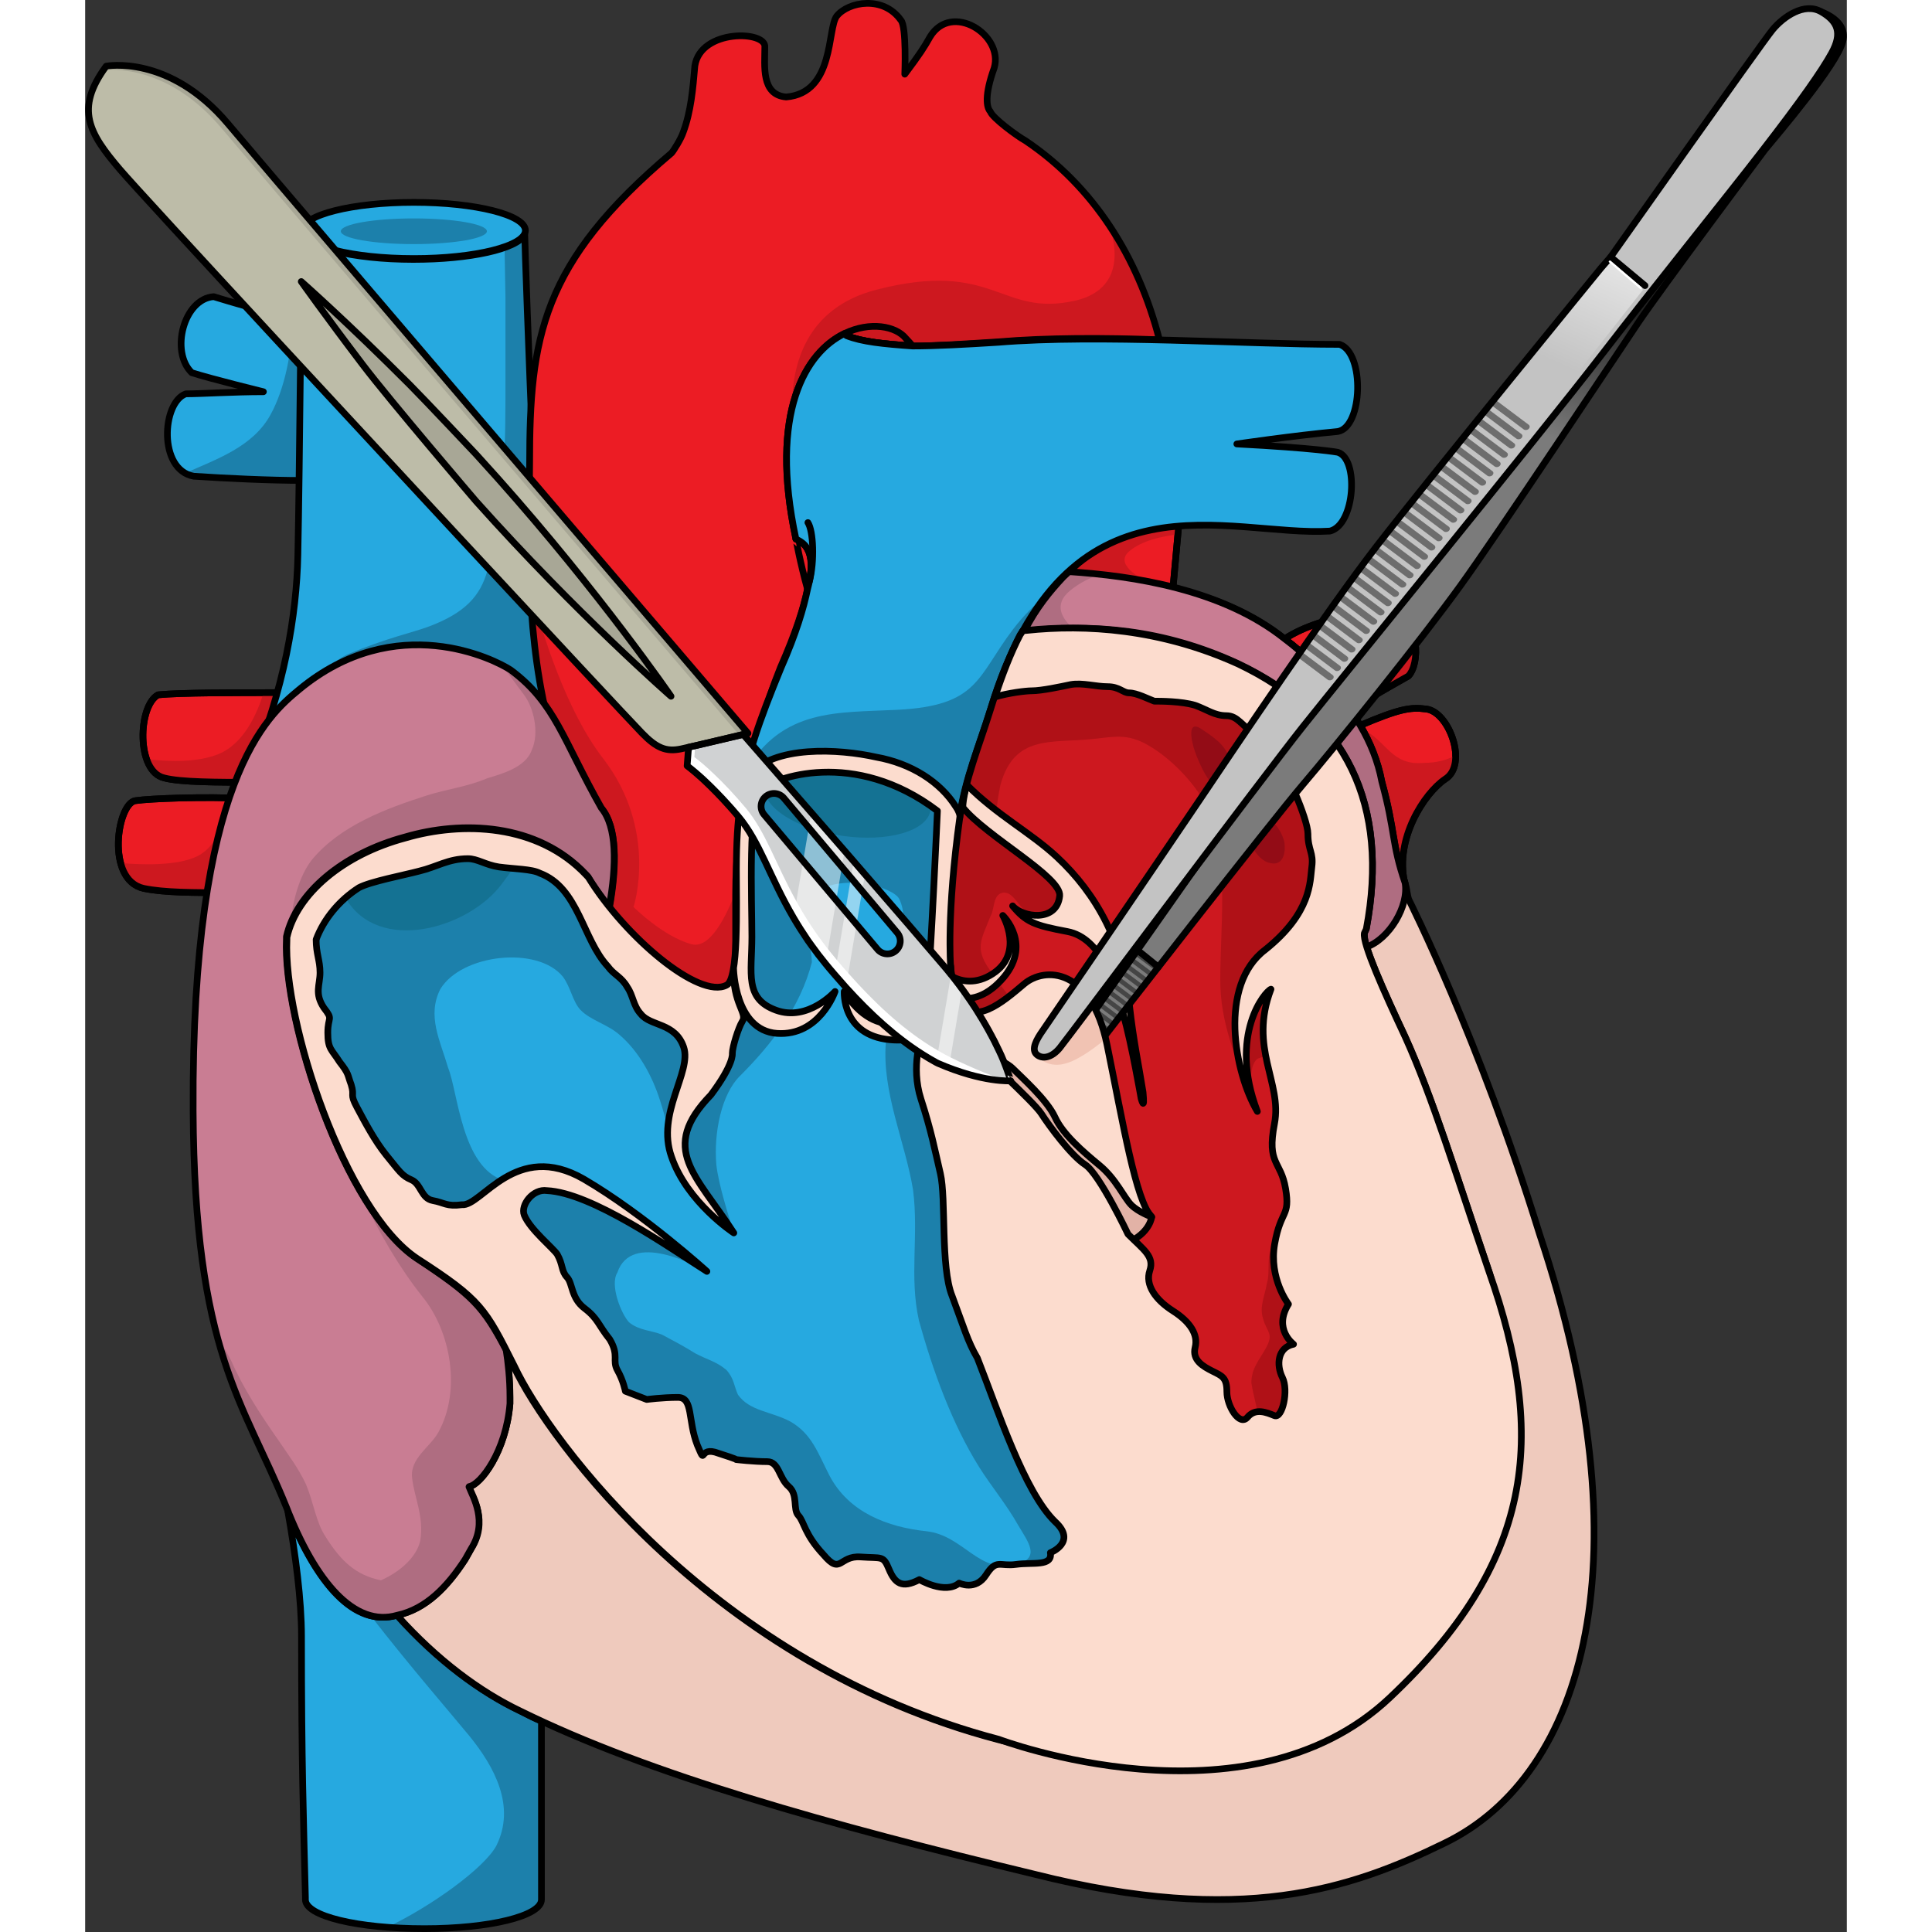 <?xml version="1.0" encoding="utf-8"?>
<!-- Created by: Science Figures, www.sciencefigures.org, Generator: Science Figures Editor -->
<svg version="1.1" id="Camada_1" xmlns="http://www.w3.org/2000/svg" xmlns:xlink="http://www.w3.org/1999/xlink" 
	 width="800px" height="800px" viewBox="0 0 263.41 288.879" enable-background="new 0 0 263.41 288.879"
	 xml:space="preserve">
<rect x="0" y="0" width="263.41" height="288.879" fill="#333333" stroke="none"/>
<g>
	<g>
		<g>
			<g>
				<path fill-rule="evenodd" clip-rule="evenodd" fill="#26A9E0" d="M46.932,241.501c0,0,0,0-0.292,0
					c-6.418,1.862-11.959-4.656-16.335-15.522c1.167,6.52,2.042,13.35,2.042,18.627c0,19.248,0.291,27.008,0.584,39.116l0,0v0.311
					c0,2.483,7.875,4.347,17.793,4.347c9.626,0,17.501-1.863,17.501-4.347v-0.311l0,0c0-26.388,0-26.388,0-26.388
					c-0.875-0.311-2.041-0.932-3.208-1.553C59.183,252.989,52.766,248.332,46.932,241.501L46.932,241.501z"/>
				<path fill-rule="evenodd" clip-rule="evenodd" fill="#1C80AB" d="M45.164,288.171c1.747,0.134,3.611,0.209,5.56,0.209
					c9.626,0,17.501-1.863,17.501-4.347v-0.311c0-26.388,0-26.388,0-26.388c-0.875-0.311-2.041-0.932-3.208-1.553
					c-5.834-2.793-12.251-7.45-18.085-14.28c0,0,0,0-0.292,0c-1.362,0.395-2.682,0.392-3.962,0.071
					c5.898,7.604,11.954,14.563,14.755,17.975c3.773,4.643,6.969,10.522,4.064,16.402C59.741,279.278,51.782,285.035,45.164,288.171
					z"/>
				<path fill="none" stroke="#000000" stroke-linecap="round" stroke-linejoin="round" stroke-miterlimit="10" d="M46.932,241.501
					c0,0,0,0-0.292,0c-6.418,1.862-11.959-4.656-16.335-15.522c1.167,6.52,2.042,13.35,2.042,18.627
					c0,19.248,0.291,27.008,0.584,39.116l0,0v0.311c0,2.483,7.875,4.347,17.793,4.347c9.626,0,17.501-1.863,17.501-4.347v-0.311l0,0
					c0-26.388,0-26.388,0-26.388c-0.875-0.311-2.041-0.932-3.208-1.553C59.183,252.989,52.766,248.332,46.932,241.501
					L46.932,241.501z"/>
			</g>
			<g>
				
					<path fill-rule="evenodd" clip-rule="evenodd" fill="#EC1C24" stroke="#000000" stroke-linecap="round" stroke-linejoin="round" stroke-miterlimit="10" d="
					M147.864,85.887c4.635,0.316,9.558,0.948,14.773,2.212c0.288-3.16,0.579-6.32,0.868-9.48
					c-6.084,0.316-11.876,2.212-16.801,7.268H147.864L147.864,85.887L147.864,85.887z"/>
				<path fill-rule="evenodd" clip-rule="evenodd" fill="#CD181F" d="M163.388,79.903c0.039-0.428,0.079-0.856,0.118-1.284
					c-6.084,0.316-11.876,2.212-16.801,7.268h1.159c3.762,0.256,7.717,0.728,11.861,1.57c-2.433-1.143-5.715-3.151-3.669-4.976
					C157.928,80.812,161.146,80.159,163.388,79.903z"/>
				<path fill="none" stroke="#000000" stroke-linecap="round" stroke-linejoin="round" stroke-miterlimit="10" d="M147.864,85.887
					c4.635,0.316,9.558,0.948,14.773,2.212c0.288-3.16,0.579-6.32,0.868-9.48c-6.084,0.316-11.876,2.212-16.801,7.268H147.864
					L147.864,85.887L147.864,85.887z"/>
			</g>
			<g>
				<g>
					
						<path fill-rule="evenodd" clip-rule="evenodd" fill="#EC1C24" stroke="#000000" stroke-linecap="round" stroke-linejoin="round" stroke-miterlimit="10" d="
						M21.13,133.472c0.604-6.077,1.51-10.556,2.719-14.075c-5.741-0.32-14.2,0-16.316,0.32c-2.719,0.32-4.531,11.836,1.209,13.115
						C11.763,133.472,16.295,133.472,21.13,133.472L21.13,133.472z"/>
					<path fill-rule="evenodd" clip-rule="evenodd" fill="#CD181F" d="M16.826,127.993c-2.999,1.523-8.486,1.316-11.52,1.053
						c0.495,1.856,1.56,3.369,3.436,3.787c3.022,0.639,7.554,0.639,12.388,0.639c0.604-6.078,1.51-10.556,2.719-14.075
						c-0.757-0.042-1.563-0.073-2.394-0.094C21.226,121.171,20.296,126.23,16.826,127.993z"/>
					<path fill="none" stroke="#000000" stroke-linecap="round" stroke-linejoin="round" stroke-miterlimit="10" d="M21.13,133.472
						c0.604-6.077,1.51-10.556,2.719-14.075c-5.741-0.32-14.2,0-16.316,0.32c-2.719,0.32-4.531,11.836,1.209,13.115
						C11.763,133.472,16.295,133.472,21.13,133.472L21.13,133.472z"/>
				</g>
				<g>
					
						<path fill-rule="evenodd" clip-rule="evenodd" fill="#EC1C24" stroke="#000000" stroke-linecap="round" stroke-linejoin="round" stroke-miterlimit="10" d="
						M10.902,103.893c-3.009,1.634-3.309,11.441,0.903,12.422c2.407,0.653,8.124,0.653,12.938,0.653
						c0.302-0.653,0.602-1.307,0.904-1.961l0,0c1.504-3.922,2.708-7.845,3.911-11.441C22.636,103.566,14.211,103.566,10.902,103.893
						L10.902,103.893z"/>
					<path fill-rule="evenodd" clip-rule="evenodd" fill="#CD181F" d="M19.958,112.742c-3.092,1.271-7.327,1.172-10.765,0.763
						c0.5,1.421,1.349,2.515,2.611,2.809c2.407,0.653,8.125,0.653,12.938,0.653c0.302-0.653,0.602-1.307,0.904-1.961
						c1.504-3.922,2.708-7.845,3.911-11.441c-0.937,0-1.902,0-2.877,0.001C25.702,106.768,23.713,111.199,19.958,112.742z"/>
					<path fill="none" stroke="#000000" stroke-linecap="round" stroke-linejoin="round" stroke-miterlimit="10" d="M10.902,103.893
						c-3.009,1.634-3.309,11.441,0.903,12.422c2.407,0.653,8.124,0.653,12.938,0.653c0.302-0.653,0.602-1.307,0.904-1.961l0,0
						c1.504-3.922,2.708-7.845,3.911-11.441C22.636,103.566,14.211,103.566,10.902,103.893L10.902,103.893z"/>
				</g>
			</g>
			<g>
				<path fill-rule="evenodd" clip-rule="evenodd" fill="#26A9E0" d="M32.599,47.834c-6.246-1.264-11.303-2.843-13.384-3.475
					c-4.463,0.316-6.544,8.213-3.273,11.371c2.975,0.948,10.709,2.844,10.709,2.844c-4.463,0-9.221,0.315-11.601,0.315
					c-3.569,1.264-4.164,11.372,1.19,12.319c4.759,0.315,11.304,0.631,16.359,0.631C32.599,63.627,32.599,55.098,32.599,47.834
					L32.599,47.834z"/>
				<path fill-rule="evenodd" clip-rule="evenodd" fill="#1C80AB" d="M16.239,71.208c4.759,0.315,11.304,0.631,16.359,0.631
					c0-8.212,0-16.741,0-24.005c-0.559-0.113-1.105-0.229-1.644-0.347c0.055,5.034-1.158,10.739-3.211,14.465
					c-2.627,4.873-8.127,6.701-12.762,8.786C15.362,70.95,15.77,71.125,16.239,71.208z"/>
				<path fill="none" stroke="#000000" stroke-linecap="round" stroke-linejoin="round" stroke-miterlimit="10" d="M32.599,47.834
					c-6.246-1.264-11.303-2.843-13.384-3.475c-4.463,0.316-6.544,8.213-3.273,11.371c2.975,0.948,10.709,2.844,10.709,2.844
					c-4.463,0-9.221,0.315-11.601,0.315c-3.569,1.264-4.164,11.372,1.19,12.319c4.759,0.315,11.304,0.631,16.359,0.631
					C32.599,63.627,32.599,55.098,32.599,47.834L32.599,47.834z"/>
			</g>
			<g>
				<path fill="#26A9E0" d="M24.785,114.858c2.633-5.875,5.568-8.338,7.897-10.822c6.896-7.356,19.255-6.555,21.934-6.185
					c9.933,1.374,14.588,8.915,14.722,9.564l-0.392-3.07c-0.963-5.543-3.217-66.795-3.217-69.268
					c-1.171,2.165-8.189,3.711-16.671,3.711c-9.065,0-16.67-1.855-16.67-4.329c0,0-0.32,35.981-0.584,48.549
					C31.616,91.978,29.757,103.108,24.785,114.858L24.785,114.858z"/>
				<path fill-rule="evenodd" clip-rule="evenodd" fill="#1C80AB" d="M68.946,104.345c-0.962-5.543-3.217-66.794-3.217-69.268
					c-0.395,0.729-1.465,1.386-3.021,1.94c0.046,3.615,0.136,6.653,0.136,7.422c0,4.129,0,7.914,0,11.699
					c0,9.635,0.093,18.794-2.682,29.103c-1.071,3.976-3.489,6.424-8.672,8.402c-2.48,0.947-6.237,1.669-12.264,4.207
					c-2.212,0.931-5.424,4.269-7.607,7.289c0.365-0.374,0.72-0.739,1.061-1.104c6.896-7.356,19.255-6.555,21.935-6.185
					c9.933,1.374,14.588,8.915,14.722,9.564L68.946,104.345z"/>
				<path fill="none" stroke="#000000" stroke-linecap="round" stroke-linejoin="round" stroke-miterlimit="10" d="M24.785,114.858
					c2.633-5.875,5.568-8.338,7.897-10.822c6.896-7.356,19.255-6.555,21.934-6.185c9.933,1.374,14.588,8.915,14.722,9.564
					l-0.392-3.07c-0.963-5.543-3.217-66.795-3.217-69.268c-1.171,2.165-8.189,3.711-16.671,3.711c-9.065,0-16.67-1.855-16.67-4.329
					c0,0-0.32,35.981-0.584,48.549C31.616,91.978,29.757,103.108,24.785,114.858L24.785,114.858z"/>
			</g>
			<g>
				<path fill-rule="evenodd" clip-rule="evenodd" fill="#26A9E0" d="M32.465,34.459c0-2.32,7.468-4.201,16.68-4.201
					c9.212,0,16.681,1.881,16.681,4.201c0,2.319-7.469,4.2-16.681,4.2C39.933,38.659,32.465,36.779,32.465,34.459L32.465,34.459z"/>
				<path fill="none" stroke="#000000" stroke-linecap="round" stroke-linejoin="round" stroke-miterlimit="10" d="M32.465,34.459
					c0-2.32,7.468-4.201,16.68-4.201c9.212,0,16.681,1.881,16.681,4.201c0,2.319-7.469,4.2-16.681,4.2
					C39.933,38.659,32.465,36.779,32.465,34.459L32.465,34.459z"/>
				<path fill="#1C80AB" d="M38.225,34.579c0-1.06,4.89-1.92,10.92-1.92c6.031,0,10.921,0.86,10.921,1.92
					c0,1.061-4.89,1.921-10.921,1.921C43.115,36.5,38.225,35.64,38.225,34.579L38.225,34.579z"/>
			</g>
			<g>
				
					<path fill-rule="evenodd" clip-rule="evenodd" fill="#EC1C24" stroke="#000000" stroke-linecap="round" stroke-linejoin="round" stroke-miterlimit="10" d="
					M200.46,106.012c-2.312-0.309-4.048,0-9.833,2.465c1.444,2.465,2.604,5.239,3.181,8.321c2.025,7.396,1.447,9.245,3.472,15.101
					l0,0c-1.446-6.472,2.892-13.251,6.074-15.409C206.826,114.333,203.933,106.32,200.46,106.012L200.46,106.012z M195.544,91.219
					c0,0-10.124,0.308-16.198,4.314c2.893,2.158,6.941,5.856,10.123,11.095c1.158-1.541,4.05-3.082,8.388-5.547
					C199.593,99.232,199.593,93.068,195.544,91.219L195.544,91.219z"/>
				<path fill-rule="evenodd" clip-rule="evenodd" fill="#CD181F" d="M197.857,101.081c0.733-0.78,1.151-2.331,1.091-4
					c-1.42,1.455-4.165,2.107-7.24,3.109c-2.391,0.422-4.383,1.267-6.772,0c-0.196-0.041-0.378-0.103-0.553-0.173
					c1.745,1.832,3.521,4.033,5.087,6.612C190.628,105.087,193.519,103.546,197.857,101.081z"/>
				<path fill-rule="evenodd" clip-rule="evenodd" fill="#CD181F" d="M203.354,116.49c1.147-0.713,1.589-2.069,1.555-3.571
					c-1.315,0.762-2.962,1.145-4.681,1.145c-5.048,0.495-5.606-3.409-9.312-5.051c1.304,2.332,2.356,4.919,2.893,7.785
					c1.877,6.855,1.521,8.95,3.071,13.881c0.056-0.163,0.106-0.327,0.164-0.49C196.602,124.272,200.451,118.458,203.354,116.49z"/>
				<path fill="none" stroke="#000000" stroke-linecap="round" stroke-linejoin="round" stroke-miterlimit="10" d="M200.46,106.012
					c-2.312-0.309-4.048,0-9.833,2.465c1.444,2.465,2.604,5.239,3.181,8.321c2.025,7.396,1.447,9.245,3.472,15.101l0,0
					c-1.446-6.472,2.892-13.251,6.074-15.409C206.826,114.333,203.933,106.32,200.46,106.012L200.46,106.012z M195.544,91.219
					c0,0-10.124,0.308-16.198,4.314c2.893,2.158,6.941,5.856,10.123,11.095c1.158-1.541,4.05-3.082,8.388-5.547
					C199.593,99.232,199.593,93.068,195.544,91.219L195.544,91.219z"/>
			</g>
			<g>
				<path fill-rule="evenodd" clip-rule="evenodd" fill="#EFCABD" d="M217.458,184.5c-9.021-29.134-19.498-49.9-19.498-49.9
					c-0.291-0.62-0.291-1.55-0.582-2.48l0,0c-2.037-5.889-1.455-7.748-3.493-15.187c-0.583-3.1-1.747-5.889-3.201-8.368
					c-0.582-0.93-0.873-1.55-1.165-1.86c-3.2-5.269-7.274-8.988-10.185-11.158c-9.312-7.439-21.827-8.988-31.432-9.608
					c-1.747,0.311-1.747,0.311-1.747,0.311c-2.036,2.169-4.073,4.648-5.819,8.058c0.582,0,0.582,0,0.582,0
					c9.021-0.93,20.081-0.31,31.432,4.959c16.297,7.748,22.699,21.076,19.206,39.672c-0.29,0.62-0.29,0.62-0.29,0.62
					c-0.292,1.55,2.909,8.678,6.112,15.496c4.074,8.988,7.566,20.456,12.514,35.024c9.312,28.204-30.558,81.204-73.339,70.046
					c-42.49-11.157-67.228-44.631-72.466-55.789c-0.582-0.93-0.873-1.859-1.164-2.479l0,0c0.291,1.859,0.582,4.34,0.582,7.129
					c0,0.93,0,0.93,0,0.93c-0.582,7.129-4.365,12.088-6.112,12.398c-0.291,0-0.291,0-0.291,0c1.747,2.479,2.62,5.89,0.582,9.298
					c-0.873,1.551-0.873,1.551-0.873,1.551c-2.618,4.028-5.82,7.437-10.187,8.367c6.112,6.819,12.516,11.469,18.336,14.258
					c19.498,9.608,46.273,17.047,77.122,24.485c30.85,7.748,47.146,2.169,61.116-4.649
					C224.443,265.394,233.464,232.541,217.458,184.5L217.458,184.5z"/>
				<path fill="none" stroke="#000000" stroke-linecap="round" stroke-linejoin="round" stroke-miterlimit="10" d="M217.458,184.5
					c-9.021-29.134-19.498-49.9-19.498-49.9c-0.291-0.62-0.291-1.55-0.582-2.48l0,0c-2.037-5.889-1.455-7.748-3.493-15.187
					c-0.583-3.1-1.747-5.889-3.201-8.368c-0.582-0.93-0.873-1.55-1.165-1.86c-3.2-5.269-7.274-8.988-10.185-11.158
					c-9.312-7.439-21.827-8.988-31.432-9.608c-1.747,0.311-1.747,0.311-1.747,0.311c-2.036,2.169-4.073,4.648-5.819,8.058
					c0.582,0,0.582,0,0.582,0c9.021-0.93,20.081-0.31,31.432,4.959c16.297,7.748,22.699,21.076,19.206,39.672
					c-0.29,0.62-0.29,0.62-0.29,0.62c-0.292,1.55,2.909,8.678,6.112,15.496c4.074,8.988,7.566,20.456,12.514,35.024
					c9.312,28.204-30.558,81.204-73.339,70.046c-42.49-11.157-67.228-44.631-72.466-55.789c-0.582-0.93-0.873-1.859-1.164-2.479l0,0
					c0.291,1.859,0.582,4.34,0.582,7.129c0,0.93,0,0.93,0,0.93c-0.582,7.129-4.365,12.088-6.112,12.398c-0.291,0-0.291,0-0.291,0
					c1.747,2.479,2.62,5.89,0.582,9.298c-0.873,1.551-0.873,1.551-0.873,1.551c-2.618,4.028-5.82,7.437-10.187,8.367
					c6.112,6.819,12.516,11.469,18.336,14.258c19.498,9.608,46.273,17.047,77.122,24.485c30.85,7.748,47.146,2.169,61.116-4.649
					C224.443,265.394,233.464,232.541,217.458,184.5L217.458,184.5z"/>
			</g>
			<g>
				<path fill="#C97D93" d="M197.366,132.029L197.366,132.029c-2.033-5.877-1.452-7.733-3.484-15.157
					c-0.58-3.093-1.743-5.878-3.194-8.352c-0.58-0.928-0.87-1.547-1.16-1.856c-3.193-5.259-7.257-8.971-10.161-11.136
					c-9.29-7.424-22.687-9.431-32.267-10.05l-0.827,0.77c-2.031,2.165-4.064,4.64-5.806,8.043l1.013-0.005
					c8.999-0.928,19.598-0.305,30.921,4.954c16.257,7.733,22.644,21.034,19.159,39.595c-0.29,0.618-0.29,0.618-0.29,0.618
					c0,0.31,0,1.237,0.29,2.165C195.042,140.382,197.945,135.433,197.366,132.029L197.366,132.029z"/>
				<g>
					<path fill-rule="evenodd" clip-rule="evenodd" fill="#AF6D81" d="M193.881,116.873c-0.58-3.093-1.743-5.878-3.194-8.352
						c-0.58-0.928-0.87-1.547-1.16-1.856c-1.343-2.213-2.841-4.134-4.341-5.799c1.156,3.554,1.37,6.821,1.264,9.313
						c5.591,7.43,7.296,17.006,5.108,28.657c-0.29,0.618-0.29,0.618-0.29,0.618c0,0.31,0,1.237,0.29,2.165
						c3.484-1.237,6.387-6.186,5.808-9.59C195.333,126.153,195.914,124.296,193.881,116.873z"/>
					<path fill-rule="evenodd" clip-rule="evenodd" fill="#AF6D81" d="M141.478,94.287c2.002-0.207,4.088-0.33,6.239-0.349
						c-1.575-1.357-3.051-3.496-0.443-5.637c1.357-1.113,2.921-1.886,4.429-2.425c-1.602-0.172-3.151-0.303-4.604-0.397l-0.828,0.77
						c-2.031,2.165-4.064,4.64-5.806,8.043L141.478,94.287z"/>
				</g>
				<path fill="none" stroke="#000000" stroke-linecap="round" stroke-linejoin="round" stroke-miterlimit="10" d="M197.366,132.029
					L197.366,132.029c-2.033-5.877-1.452-7.733-3.484-15.157c-0.58-3.093-1.743-5.878-3.194-8.352
					c-0.58-0.928-0.87-1.547-1.16-1.856c-3.193-5.259-7.257-8.971-10.161-11.136c-9.29-7.424-22.687-9.431-32.267-10.05l-0.827,0.77
					c-2.031,2.165-4.064,4.64-5.806,8.043l1.013-0.005c8.999-0.928,19.598-0.305,30.921,4.954
					c16.257,7.733,22.644,21.034,19.159,39.595c-0.29,0.618-0.29,0.618-0.29,0.618c0,0.31,0,1.237,0.29,2.165
					C195.042,140.382,197.945,135.433,197.366,132.029L197.366,132.029z"/>
			</g>
			<g>
				<path fill-rule="evenodd" clip-rule="evenodd" fill="#EC1C24" d="M140.571,21.018c-1.163-0.62-4.94-3.413-5.231-4.343
					c-0.582-0.621-0.872-2.482,0.581-6.516c1.454-4.964-6.394-9.929-9.59-4.654c-0.874,1.552-1.454,2.482-3.779,5.585
					c0,0,0.29-7.136-0.581-8.067c-2.616-3.723-7.848-2.793-9.592-0.621c-1.453,1.862-0.29,11.48-7.557,12.101
					c-3.778-0.311-3.197-4.654-3.197-7.446c0.291-2.482-9.591-2.792-10.463,2.792c-0.29,3.413-0.581,6.826-1.743,9.929
					c-0.291,0.931-1.453,2.792-1.745,3.103C68.201,39.324,66.457,50.494,66.457,69.42c0,7.756-0.871,23.58,2.616,37.853
					c0,0.31,0,0.31,0,0.31c2.616,4.034,4.65,8.688,8.139,13.342c2.325,2.793,2.325,8.377,1.162,14.893l0,0
					c6.394,7.757,14.823,13.962,18.31,12.1l0.581-0.309c0-13.962,0-13.962,0-13.962c0-10.549,2.325-22.96,6.686-33.819
					c2.324-5.275,3.487-8.997,4.068-11.79l0,0l0,0c1.163-4.344,0.291-6.205-1.162-7.136c-0.582-0.311-0.582-0.311-0.582-0.311
					c-4.068-18.926,1.454-27.924,7.266-30.716c0.292,0.31,0.292,0.31,0.292,0.31c2.324,0.93,5.521,1.241,9.882,1.551l0,0l0,0
					c3.486,0,7.847-0.31,12.788-0.621c7.266-0.62,15.695-0.62,24.122-0.31C157.428,38.393,150.744,27.844,140.571,21.018
					L140.571,21.018z"/>
				<path fill-rule="evenodd" clip-rule="evenodd" fill="#CD181F" d="M118.304,43.321c-10.577,2.728-12.65,11.27-12.61,17.698
					c1.444-6.085,4.599-9.585,7.846-11.146c0.292,0.31,0.292,0.31,0.292,0.31c2.325,0.93,5.522,1.241,9.882,1.551
					c3.486,0,7.847-0.31,12.788-0.621c7.266-0.62,15.695-0.62,24.122-0.309c-1.619-6.286-4.136-12.091-7.544-17.179
					c1.801,5.069,1.015,9.994-5.148,11.354C136.806,47.432,135.988,38.761,118.304,43.321z"/>
				<path fill-rule="evenodd" clip-rule="evenodd" fill="#CD181F" d="M90.667,141.183c-4.254-1.145-8.673-5.563-8.673-5.563
					s3.764-11.452-4.58-22.251c-5.378-6.96-8.987-18.263-10.874-25.425c0.281,6.174,0.964,12.906,2.533,19.329c0,0.31,0,0.31,0,0.31
					c2.616,4.034,4.65,8.688,8.138,13.342c2.325,2.793,2.325,8.377,1.162,14.893c0,0,0,0,0,0c6.394,7.757,14.823,13.962,18.311,12.1
					c0,0,0.581-0.309,0.581-0.309c0-13.962,0-13.962,0-13.962c0-0.118,0.009-0.243,0.01-0.362
					C95.934,136.832,93.48,141.94,90.667,141.183z"/>
				<path fill="none" stroke="#000000" stroke-linecap="round" stroke-linejoin="round" stroke-miterlimit="10" d="M113.832,50.183
					c2.358,0.93,5.459,1.242,9.882,1.551c0,0-0.104-0.185-0.988-1.115c-1.474-1.86-5.353-2.606-9.186-0.746L113.832,50.183
					L113.832,50.183L113.832,50.183z"/>
				<path fill="none" stroke="#000000" stroke-linecap="round" stroke-linejoin="round" stroke-miterlimit="10" d="M140.571,21.018
					c-1.163-0.62-4.94-3.413-5.231-4.343c-0.582-0.621-0.872-2.482,0.581-6.516c1.454-4.964-6.394-9.929-9.59-4.654
					c-0.874,1.552-1.454,2.482-3.779,5.585c0,0,0.29-7.136-0.581-8.067c-2.616-3.723-7.848-2.793-9.592-0.621
					c-1.453,1.862-0.29,11.48-7.557,12.101c-3.778-0.311-3.197-4.654-3.197-7.446c0.291-2.482-9.591-2.792-10.463,2.792
					c-0.29,3.413-0.581,6.826-1.743,9.929c-0.291,0.931-1.453,2.792-1.745,3.103C68.201,39.324,66.457,50.494,66.457,69.42
					c0,7.756-0.871,23.58,2.616,37.853c0,0.31,0,0.31,0,0.31c2.616,4.034,4.65,8.688,8.139,13.342
					c2.325,2.793,2.325,8.377,1.162,14.893l0,0c6.394,7.757,14.823,13.962,18.31,12.1c0.29,0,0.29-0.309,0.581-0.309
					c0-13.962,0-13.962,0-13.962c0-10.549,2.325-22.96,6.686-33.819c2.324-5.275,3.487-8.997,4.068-11.79l0,0l0,0
					c1.163-4.344,0.291-6.205-1.162-7.136c-0.582-0.311-0.582-0.311-0.582-0.311c-4.068-18.926,1.454-27.924,7.266-30.716
					c0.292,0.31,0.292,0.31,0.292,0.31c2.324,0.93,5.521,1.241,9.882,1.551l0,0c3.486,0,7.847-0.31,12.788-0.621
					c7.266-0.62,15.695-0.62,24.122-0.31C157.428,38.393,150.744,27.844,140.571,21.018L140.571,21.018z"/>
				<path fill="none" stroke="#000000" stroke-linecap="round" stroke-linejoin="round" stroke-miterlimit="10" d="M108.011,88.099
					L108.011,88.099c1.134-4.38,0.283-6.257-1.135-7.195c-0.568-0.313-0.602-0.315-0.602-0.315S106.876,84.032,108.011,88.099
					L108.011,88.099z"/>
			</g>
			<g>
				<path fill-rule="evenodd" clip-rule="evenodd" fill="#26A9E0" d="M187.285,67.621c0,0-3.19-0.62-15.084-1.241
					c0,0,8.413-1.24,15.084-1.861c3.77-0.62,4.062-11.788,0.289-13.029c-14.212,0-35.967-1.551-51.051-0.31
					c-4.93,0.31-9.328,0.554-12.809,0.554c-4.351-0.31-7.562-0.621-9.882-1.551c-0.291-0.311-0.292-0.31-0.292-0.31
					c-5.801,2.792-11.326,11.793-7.266,30.716c0.581,0.311,0.663,0.372,0.663,0.372c1.45,0.931,2.232,2.795,1.073,7.138
					c-0.58,2.792-1.654,6.511-3.975,11.785c-3.263,7.949-5.352,13.665-6.022,19.962l32.707,2.373
					c0.871-5.894,2.9-10.547,4.642-16.131c11.312-36.916,35.677-25.748,50.761-26.679C189.895,78.479,190.474,68.552,187.285,67.621
					z"/>
				<path fill-rule="evenodd" clip-rule="evenodd" fill="#1C80AB" d="M143.664,89.067c-1.594,1.256-3.299,2.893-4.925,5.03
					c-5.4,7.097-5.092,11.418-17.28,12.035c-9.014,0.456-17.179-0.25-22.695,9.139c-0.332,1.518-0.584,3.03-0.749,4.576
					l32.707,2.373c0.871-5.894,2.9-10.547,4.642-16.131C137.656,98.606,140.485,93.1,143.664,89.067z"/>
				<g>
					
						<path fill-rule="evenodd" clip-rule="evenodd" fill="none" stroke="#000000" stroke-linecap="round" stroke-linejoin="round" stroke-miterlimit="10" d="
						M130.722,122.22c0.871-5.894,2.9-10.547,4.642-16.131c11.311-36.916,35.677-25.748,50.761-26.679
						c3.77-0.93,4.35-10.857,1.16-11.787c0,0-3.19-0.62-15.084-1.241c0,0,8.413-1.24,15.084-1.861
						c3.77-0.62,4.061-11.788,0.289-13.029c-14.212,0-35.967-1.551-51.051-0.31c-4.93,0.31-9.328,0.554-12.809,0.554l0,0l0,0
						c-4.351-0.31-7.562-0.621-9.882-1.551c-0.291-0.311-0.292-0.31-0.292-0.31c-5.801,2.792-11.326,11.793-7.266,30.716
						c0.581,0.311,0.663,0.372,0.663,0.372c1.45,0.931,2.232,2.795,1.073,7.138l0,0l0,0c-0.58,2.792-1.654,6.511-3.975,11.785
						c-3.263,7.949-5.351,13.665-6.022,19.962"/>
					<path fill="none" stroke="#000000" stroke-linecap="round" stroke-linejoin="round" stroke-miterlimit="10" d="M108.066,78.139
						c0.809,1.224,1.024,5.75,0.215,8.812"/>
				</g>
			</g>
			<g>
				<path fill-rule="evenodd" clip-rule="evenodd" fill="#1C80AB" d="M154.338,251.7c-1.455,0.62-1.165-0.929-4.072-1.858
					c-3.198-0.93-6.107-2.788-7.562-2.169c-1.452,0.619-5.814-1.239-5.524-3.098c0.29-2.17-1.162-3.099-1.162-3.099
					s-2.617-1.859-3.782-1.859c-0.871,0-2.035-0.929-3.779-0.309c-1.745,0.619-2.907,2.788-4.071,2.479
					c-0.872-0.31-2.035-0.619-2.909-1.86c-0.871-1.238,0-2.479-2.035-3.718c-2.325-1.549,0-4.027-3.488-3.407
					c-3.199,0.619-2.908,2.788-5.525-0.31c-2.908-3.098-2.908-4.957-3.78-5.887c-0.872-0.93,0-3.098-1.454-4.338
					c-1.454-1.238-1.454-3.717-3.199-3.717c-2.035,0-4.652-0.311-4.652-0.311s0.291,0-2.617-0.93
					c-3.199-1.239-1.745,2.169-3.199-1.239c-1.453-3.718-0.581-7.126-2.907-7.126c-2.327,0-4.653,0.31-4.653,0.31
					c-3.198-1.24-3.198-1.24-3.198-1.24s-0.292-1.549-1.163-3.098c-0.873-1.549,0.29-2.169-1.164-4.647
					c-1.744-2.169-1.744-3.099-3.78-4.648c-2.036-1.549-1.744-3.718-2.616-4.647c-0.873-0.93-0.582-1.858-1.454-3.408
					c-0.583-0.929-4.071-3.718-4.944-5.887c-0.581-1.549,1.353-3.966,3.389-3.656c6.688,0.31,18.288,8.511,23.924,12.077
					c0,0-9.388-8.535-18.403-13.802c-10.177-5.887-15.308,4.142-18.216,3.833c-2.326,0.31-2.617-0.31-4.362-0.62
					c-1.744-0.31-1.744-2.479-3.198-3.098c-1.454-0.62-1.744-1.239-3.78-3.718c-1.744-2.169-3.198-4.958-4.361-7.126
					c-1.164-2.169-0.291-1.549-0.873-3.408c-0.581-1.549-0.291-1.549-1.744-3.408c-1.164-1.859-1.746-1.859-1.746-4.338
					c0-2.479,0.873-1.858-0.58-3.718c-1.455-2.168-0.582-3.408-0.582-5.266c0-1.859-0.582-2.789-0.582-4.957
					c1.164-3.098,3.49-5.887,6.397-7.746c1.745-0.93,6.688-1.859,9.015-2.479c2.617-0.62,4.362-1.859,7.271-1.859
					c1.454,0,2.617,0.93,4.652,1.239c2.327,0.31,4.943,0.31,6.106,0.93c5.816,2.169,6.398,9.915,10.179,13.943
					c0.872,1.239,2.035,1.549,2.907,3.097c0.873,1.24,0.873,2.789,2.035,4.028c1.455,1.858,5.146,1.251,6.398,4.957
					c1.252,3.706-4.149,9.873-1.824,16.379c2.328,6.816,9.316,11.387,9.316,11.387c-5.636-8.741-11.271-12.537-3.421-20.64
					c3.489-4.647,3.198-6.196,3.198-6.196c0-0.93,0.903-3.845,1.484-4.775c0.873-1.238-1.459-2.599-1.297-7.951
					c0,0,0.139,9.284,6.5,9.726c6.361,0.442,8.674-6.263,8.674-6.263s-4.048,4.536-8.819,2.801
					c-4.771-1.735-3.615-5.492-3.615-10.987c0-5.495-0.577-20.176,1.301-21.967c1.878-1.791,13.991-6.278,26.441,3.145
					c0,0-0.98,21.894-1.494,27.008c-0.514,5.114-7.786,7.646-12.444,0c0,0-0.404,6.501,6.796,7.208
					c3.163,0.31,4.804-0.669,4.804-0.669s-1.713,4.63-0.125,9.54c1.562,4.827,2.035,7.436,2.907,11.153
					c0.873,3.718,0,13.943,1.745,18.279c1.745,4.648,2.326,6.816,3.781,9.295c3.091,7.837,6.995,19.978,11.631,24.477
					c2.036,2.169,1.164,4.338,2.617,6.196c1.745,1.86,2.617,2.169,3.781,3.409c1.163,1.55,3.78,4.338,2.908,6.507
					C153.465,245.813,155.79,251.08,154.338,251.7z"/>
				<path fill-rule="evenodd" clip-rule="evenodd" fill="#147293" d="M126.402,121.129c-0.455,3.121-6.378,4.841-13.229,3.842
					c-6.851-0.999-12.036-4.339-11.581-7.459c0.455-3.121,6.378-4.841,13.229-3.842
					C121.672,114.669,126.857,118.009,126.402,121.129z"/>
				<path fill-rule="evenodd" clip-rule="evenodd" fill="#B01117" d="M136.018,104.223c2.035-0.62,4.652-0.93,5.525-0.93
					c1.453,0,4.36-0.62,5.815-0.93c1.744-0.309,3.779,0.311,5.524,0.311c1.745,0,2.327,0.93,3.199,0.93
					c1.163,0,2.907,0.929,3.78,1.239c0.872,0,4.071,0,6.106,0.62c1.745,0.62,2.908,1.549,4.653,1.549s2.326,1.549,4.361,2.788
					c2.035,1.24,2.035,3.098,3.199,4.028c1.163,0.619,4.653,8.675,4.653,10.844c0,2.478,0.872,2.788,0.581,4.957
					c-0.29,2.169,0,6.816-6.98,12.393c-6.979,5.267-4.653,18.279-1.163,24.166c-4.361-11.463,1.163-17.97,2.036-18.279
					c0.872-0.311,2.035-1.239,2.907-1.239c1.163,0,2.618,1.549,2.618,1.549s0.581,2.478,1.162,4.028
					c0.582,1.858-0.29,9.294,0,11.154c0.29,1.858-0.871,4.027,0.582,5.887c1.454,1.549-0.292,2.479,0.291,3.718
					c0.581,1.239,0.581,2.788,0.581,4.338c0,1.549-1.164,3.408,0.873,6.816c2.326,3.407-0.291,2.788,0.29,5.267
					c0.582,2.169-0.871,2.478-0.871,2.478s-2.036,1.239-3.49-0.62c-1.454-1.549-2.036,2.169-2.326,3.719
					c-0.291,1.549,1.163,1.549,4.07,4.337c2.907,2.478,0.582,1.239,1.746,4.338c1.161,3.098,1.161,2.788,1.453,5.267
					c0.29,2.789-0.292,2.478-0.872,3.408c-0.581,0.93-0.873,1.239-2.037-0.31c-1.161-1.549-0.29-3.098-2.034-4.957
					c-2.036-2.169-1.163,1.239-2.326,3.098c-0.874,2.168,1.163,4.028,2.326,8.055c1.163,3.718,0.291,3.718,0.582,6.816
					c0.291,2.788-0.873,3.718-1.745,5.887c-1.163,2.169-2.327,2.788-4.944,3.408c-2.907,0.31-7.561-1.239-8.433-4.028
					c-0.873-2.788-0.873-0.62-3.49-4.648c-2.325-4.337-2.25-3.039-4.07-6.815c-3.24-6.722-5.682-10.984-7.561-18.28
					c-0.728-2.829-1.163-4.338-3.49-9.295c-2.616-4.647-1.744-4.337-2.616-8.365c-0.873-3.718-6.689-10.844-6.979-14.871
					c-0.291-4.338-2.037-2.789-3.199-8.365c-0.894-4.525-4.093-6.166-5.831-10.493c0,0-0.764-1.718-0.876-3.176
					c-0.083-0.505-0.152-1.035-0.197-1.606c0,0-0.64-7.673,1.379-22.214C130.784,122.193,132.044,114.512,136.018,104.223z"/>
				<path fill-rule="evenodd" clip-rule="evenodd" fill="#930C16" d="M171.305,114.046c-0.56-2.146-1.608-3.214-4.2-4.907
					c-2.52-1.84-1.68,1.84-1.119,3.374c0.559,1.533,2.238,5.52,3.92,5.52C172.145,118.339,171.866,115.58,171.305,114.046z"/>
				<path fill-rule="evenodd" clip-rule="evenodd" fill="#930C16" d="M179.297,125.857c-0.579-2.195-2.022-3.449-3.754-4.704
					c-4.908-1.881-1.443,7.211,1.443,7.839C179.007,129.619,179.586,127.737,179.297,125.857z"/>
				<path fill-rule="evenodd" clip-rule="evenodd" fill="#CD181F" d="M181.939,175.416c-0.872-2.484-0.872-5.279-1.455-8.074
					c-0.581-2.484-1.744-4.348-2.326-6.832c0-1.242,0.582-1.553-0.29-2.174c-0.583-0.621-2.037-0.311-2.618,0
					c-1.163,0.932-0.872,3.727-1.454,5.279c-1.745-5.9-4.073-10.558-4.073-17.08c0-7.764,1.164-16.459-1.162-24.223
					c-1.745-4.348-5.818-8.695-9.599-10.87c-3.199-1.862-5.235-1.241-8.434-0.931c-6.108,0.621-11.583-0.671-13.671,6.832l0,0
					c-0.29,1.553-0.873,4.037-0.29,5.59c0.872,3.416,4.944,4.969,6.98,7.763c0.872,0.932,2.325,3.416,1.454,4.969
					c-0.872,1.553-3.2,1.242-4.363,0.621c-1.164-0.932-2.036-3.106-3.489-2.795c-1.455,0.311-1.165,2.484-1.746,3.416
					c-1.453,3.726-2.618,4.969,0.291,8.695c1.745,2.795,4.362,5.279,5.817,8.384c0.58,1.553,0.872,3.417,1.454,4.969
					c0.873,2.484,2.617,4.037,4.071,6.211c2.327,4.037,2.909,8.695,4.944,13.043c1.454,3.416,3.781,6.523,4.653,10.249
					c0.583,3.416,0,6.832,1.455,10.248c2.035,5.279,5.526,9.316,8.143,14.285c0.872,1.863,2.036,9.006,3.781,9.316
					c2.036,0.311,4.072-2.484,4.363-4.037c0.581-1.863,1.163-4.037,1.163-5.901c-0.291-1.863-0.873-3.726-1.163-5.59
					c0-2.174,1.163-3.416,2.035-4.969c1.455-2.484,0.291-2.484-0.292-4.659c-0.58-1.863,0.292-3.416,0.583-5.279
					c0.581-1.863-0.291-4.348,1.164-5.9c1.744-1.863,3.199,0.932,4.651-1.553C184.266,181.937,182.519,178.21,181.939,175.416z"/>
				
					<path fill-rule="evenodd" clip-rule="evenodd" fill="#FCDCCE" stroke="#000000" stroke-linecap="round" stroke-linejoin="round" stroke-miterlimit="8" d="
					M156.15,150.357c-0.869-9.26-4.907-16.693-10.871-22.234c-3.948-3.668-9.053-6.31-13.469-10.794c0,0-0.579,2.161-0.579,3.395
					c3.477,4.322,14.78,10.391,14.48,13.239c-0.426,4.05-5.642,3.177-7.034,1.492c2.025,2.451,3.281,2.911,8.206,3.837
					c4.927,0.926,7.241,7.671,8.398,12.61c1.161,4.013,2.609,12.347,2.609,12.347s0.578,2.161,0.289-0.926
					C157.599,159.618,156.731,155.605,156.15,150.357L156.15,150.357z"/>
				<g>
					<path fill-rule="evenodd" clip-rule="evenodd" fill="#26A9E0" d="M122.815,142.865c-0.146,5.314-2.549,8.677-3.1,13.075
						c-0.582,7.426,2.908,14.852,4.072,21.968c0.872,6.808-0.583,12.995,0.872,19.493c2.036,7.426,4.945,15.471,9.018,21.969
						c1.744,2.785,4.072,5.569,5.817,8.664c1.455,2.475,3.491,4.95-0.291,5.879c-5.526,1.547-7.854-4.332-13.382-4.951
						c-5.816-0.619-11.635-2.785-14.543-8.355c-1.745-3.403-2.618-6.188-5.817-8.044c-2.909-1.548-6.108-1.548-7.854-4.023
						c-0.582-1.237-0.582-2.475-1.745-3.713c-1.454-1.237-2.909-1.547-4.654-2.475c-1.454-0.929-3.2-1.857-4.945-2.785
						c-1.454-0.62-3.489-0.62-4.944-1.857c-1.164-1.237-2.908-5.569-1.746-7.426c2.128-6.261,11.71-1.03,13.385-0.185
						c0,0-10.156-7.491-19.171-12.757c-4.923-2.848-8.483-2.213-11.178-0.837c-6.321-1.968-6.843-13.129-8.343-16.853
						c-1.163-4.023-3.2-7.736-1.163-11.758c3.199-5.261,14.544-6.498,18.325-1.857c1.164,1.548,1.455,3.714,2.618,4.951
						c1.454,1.547,4.072,2.166,5.818,3.713c2.91,2.476,4.945,6.188,6.109,9.901c1.877,5.71,2.317,11.763,6.747,15.122
						c1.318,1.488,4.263,4.623,4.263,4.623c-0.716-2.384-2.221-6.957-2.604-10.138c-0.424-4.861,0.78-10.631,3.519-13.321
						c4.654-4.642,9.017-10.211,10.763-17.018c-0.258-5.666-3.534-7.777,0.688-10.543c4.222-2.766,11.501-0.655,12.375,1.092
						C122.597,136.168,122.379,138.279,122.815,142.865z"/>
				</g>
				<path fill-rule="evenodd" clip-rule="evenodd" fill="#147293" d="M62.287,132.185c0.551-0.779,1.194-1.559,1.676-2.339
					c-0.696-0.061-1.409-0.126-2.1-0.218c-2.035-0.31-3.198-1.239-4.653-1.239c-2.908,0-4.653,1.239-7.271,1.859
					c-2.326,0.62-7.269,1.549-9.014,2.479c-0.707,0.452-1.378,0.961-2.008,1.514C43.841,142.764,57.351,138.825,62.287,132.185z"/>
				
					<path fill-rule="evenodd" clip-rule="evenodd" fill="none" stroke="#000000" stroke-linecap="round" stroke-linejoin="round" stroke-miterlimit="10" d="
					M130.784,122.193c0.871-5.895,2.839-10.521,4.58-16.104c1.469-4.795,2.989-8.472,4.849-11.776"/>
				
					<line fill-rule="evenodd" clip-rule="evenodd" fill="none" stroke="#000000" stroke-linecap="round" stroke-linejoin="round" stroke-miterlimit="10" x1="30.168" y1="140.163" x2="34.529" y2="140.473"/>
				
					<line fill-rule="evenodd" clip-rule="evenodd" fill="none" stroke="#000000" stroke-linecap="round" stroke-linejoin="round" stroke-miterlimit="10" x1="74.789" y1="138.358" x2="78.343" y2="135.699"/>
			</g>
			<g>
				<path fill-rule="evenodd" clip-rule="evenodd" fill="#C97D93" d="M77.18,120.803c-5.726-10.104-6.857-15.649-13.542-20.615
					c-2.325-1.551-17.14-9.107-31.664,2.933c-4.615,3.826-16.092,13.272-15.829,62.988c0.192,36.307,7.558,43.444,13.951,59.271
					c4.359,11.171,10.173,17.998,16.566,16.136c4.36-0.931,7.557-4.345,10.173-8.378c0.871-1.552,0.871-1.552,0.871-1.552
					c2.604-4.054,0.248-7.788-0.313-9.275l0.023-0.034c1.744-0.311,5.523-5.275,6.103-12.414c0-0.93,0-0.93,0-0.93
					c0-2.793-0.29-5.275-0.581-7.137c-3.488-6.517-4.941-8.068-13.37-13.653c-10.753-7.138-20.054-35.377-19.473-47.789
					c0,0,0,0,0-0.31c1.453-6.517,8.429-12.413,17.73-14.896c8.429-2.482,19.764-2.172,27.029,5.586c0,0,0,0,0.291,0.31
					c0.872,1.551,2.034,3.103,3.197,4.655C79.505,129.182,79.505,123.596,77.18,120.803z"/>
				<path fill-rule="evenodd" clip-rule="evenodd" fill="#AF6D81" d="M63.638,100.189c-0.328-0.219-0.911-0.558-1.699-0.944
					c1.295,1.223,2.455,3.08,3.614,4.563c1.509,1.931,2.415,5.797,1.207,8.373c-0.906,2.577-4.527,3.543-6.641,4.188
					c-3.018,1.288-6.035,1.61-9.055,2.576c-6.035,1.932-12.978,4.509-17.203,9.662c-1.855,2.419-2.826,6.037-3.16,9.525
					c2.266-5.736,8.744-10.747,17.124-12.984c8.429-2.482,19.764-2.172,27.029,5.586c0,0,0,0,0.291,0.31
					c0.872,1.551,2.034,3.103,3.197,4.655c1.162-6.517,1.162-12.102-1.163-14.895C71.454,110.699,70.323,105.154,63.638,100.189z"/>
				<path fill-rule="evenodd" clip-rule="evenodd" fill="#AF6D81" d="M62.939,201.796c-3.488-6.517-4.941-8.068-13.37-13.653
					c-3.509-2.329-6.86-6.911-9.767-12.451c0.51,1.183,1.08,2.338,1.73,3.492c2.448,5.218,5.508,10.436,8.876,14.676
					c4.285,5.219,5.815,14.025,2.447,20.221c-1.222,2.284-4.284,3.915-3.977,6.85c0.306,2.935,1.836,5.87,1.224,9.458
					c-0.579,2.469-3.014,4.635-5.868,5.898c-3.759-0.748-6.021-2.896-8.263-6.48c-1.477-2.202-1.771-5.033-2.951-7.863
					c-1.181-2.516-2.657-4.403-4.132-6.605c-2.657-3.775-5.312-7.862-7.083-11.951c-0.74-1.314-1.684-3.069-2.492-4.894
					c2.792,11.171,6.992,17.502,10.784,26.888c4.359,11.171,10.173,17.998,16.566,16.136c4.36-0.931,7.557-4.345,10.173-8.378
					c0.871-1.552,0.871-1.552,0.871-1.552c1.581-2.498,1.714-5.876-0.313-9.275l0.023-0.034c1.744-0.311,5.523-5.275,6.103-12.414
					c0-0.93,0-0.93,0-0.93C63.52,206.141,63.23,203.659,62.939,201.796z"/>
				
					<path fill-rule="evenodd" clip-rule="evenodd" fill="none" stroke="#000000" stroke-linecap="round" stroke-linejoin="round" stroke-miterlimit="10" d="
					M77.18,120.803c-5.726-10.104-6.857-15.649-13.542-20.615c-2.325-1.551-17.14-9.107-31.664,2.933
					c-4.615,3.826-16.092,13.272-15.829,62.988c0.192,36.307,7.558,43.444,13.951,59.271c4.359,11.171,10.173,17.998,16.566,16.136
					c4.36-0.931,7.557-4.345,10.173-8.378c0.871-1.552,0.871-1.552,0.871-1.552c2.604-4.054,0.248-7.788-0.313-9.275l0.023-0.034
					c1.744-0.311,5.523-5.275,6.103-12.414c0-0.93,0-0.93,0-0.93c0-2.793-0.29-5.275-0.581-7.137
					c-3.488-6.517-4.941-8.068-13.37-13.653c-10.753-7.138-20.054-35.377-19.473-47.789c0,0,0,0,0-0.31
					c1.453-6.517,8.429-12.413,17.73-14.896c8.429-2.482,19.764-2.172,27.029,5.586c0,0,0,0,0.291,0.31
					c0.872,1.551,2.034,3.103,3.197,4.655C79.505,129.182,79.505,123.596,77.18,120.803z"/>
			</g>
		</g>
		<g>
			
				<path fill-rule="evenodd" clip-rule="evenodd" fill="#FCDCCE" stroke="#000000" stroke-linecap="round" stroke-linejoin="round" stroke-miterlimit="8" d="
				M136.971,146.557c4.869-5.259,0.235-9.675,0.235-9.675s3.259,5.629-1.513,8.721c-2.483,1.609-4.614,1.184-6.092,0.409
				l0.876,3.176C132.166,149.536,134.491,149.236,136.971,146.557z"/>
			
				<path fill-rule="evenodd" clip-rule="evenodd" fill="#E2B2A6" stroke="#000000" stroke-linecap="round" stroke-linejoin="round" stroke-miterlimit="8" d="
				M159.47,181.962c0,0-0.22,2.112-2.977,3.546c-2.758,1.434-5.127-0.371-5.127-0.371l-24.668-24.417l3.806-9.206l6.262,1.78
				L159.47,181.962z"/>
			
				<path fill-rule="evenodd" clip-rule="evenodd" fill="#FCDCCE" stroke="#000000" stroke-linecap="round" stroke-linejoin="round" stroke-miterlimit="8" d="
				M130.477,149.189c-0.855-1.754-0.876-3.176-0.876-3.176c-0.083-0.505-0.152-1.035-0.197-1.606c0,0-0.64-7.673,1.379-22.214
				c0.044-0.308-0.13-0.901-0.583-1.549c-2.326-3.718-6.688-6.507-11.922-7.436c-5.525-1.239-15.339-1.84-19.185,2.8
				c-0.872,1.549-1.723,5.966-1.723,13.921c0,5.915,0.346,16.491-1.459,17.368c-4.07,2.168-15.146-7.134-20.673-16.119
				c-0.29-0.31-0.29-0.31-0.29-0.31c-7.27-7.746-18.611-8.056-27.044-5.577c-9.306,2.479-16.285,8.365-17.738,14.871
				c0,0.31,0,0.31,0,0.31c-0.582,12.393,8.723,40.587,19.483,47.713c9.596,6.196,10.178,7.435,14.54,16.111
				c5.233,11.153,29.951,44.614,72.408,55.768c0,0,37.046,13.989,58.45-6.196c21.403-20.185,23.687-38.781,14.831-63.824
				c-4.945-14.562-8.434-26.024-12.506-35.01c-3.197-6.816-6.396-13.942-6.105-15.491c0.291-0.62,0.291-0.62,0.291-0.62
				c3.489-18.589-2.908-31.912-19.192-39.657c-11.633-5.268-22.853-5.935-31.576-5.006l-0.579,0.051l-0.416,0.616
				c-1.453,2.788-2.617,5.887-3.779,9.295c2.035-0.62,4.652-0.93,5.525-0.93c1.453,0,4.36-0.62,5.815-0.93
				c1.744-0.309,3.779,0.311,5.524,0.311c1.745,0,2.327,0.93,3.199,0.93c1.163,0,2.907,0.929,3.78,1.239c0.872,0,4.071,0,6.106,0.62
				c1.745,0.62,2.908,1.549,4.653,1.549s2.326,1.549,4.361,2.788c2.035,1.24,2.035,3.098,3.199,4.028
				c1.163,0.619,4.653,8.675,4.653,10.844c0,2.478,0.872,2.788,0.581,4.957c-0.29,2.169,0,6.816-6.98,12.393
				c-6.979,5.267-4.653,18.279-1.163,24.166c-4.361-11.463,1.163-17.97,2.036-18.279c-3.373,8.853,1.712,13.93,0.526,20.1
				c-1.187,6.17,0.949,5.458,1.661,9.73c0.712,4.272-0.712,3.085-1.63,8.236c-0.918,5.152,2.061,9.027,2.061,9.027
				c-2.326,3.719,0.756,5.993,0.756,5.993c-2.373,0.475-2.61,3.085-1.661,4.984c0.949,1.898,0,6.17-1.186,5.695
				c-1.187-0.475-2.848-1.187-4.034,0.237c-1.186,1.424-3.085-1.661-3.085-3.797c0-2.136-0.712-2.373-2.136-3.085
				c-1.424-0.712-3.085-1.661-2.61-3.56c0.475-1.898-0.712-3.797-3.323-5.458c-2.61-1.661-4.174-3.879-3.462-6.014
				c0.712-2.136-0.881-3.089-3.254-5.462c0,0-4.25-8.988-6.401-10.386c-2.152-1.399-5.379-5.81-6.563-7.639
				c-1.184-1.829-9.575-9.36-10.328-10.436c-0.753-1.076-2.157-6.986-2.157-6.986 M144.323,232.164
				c0.35,2.099-2.624,1.4-5.119,1.749c-2.495,0.349-2.928-0.874-4.502,1.575c-1.574,2.449-4.024,1.225-4.024,1.225
				c-2.099,1.749-5.948-0.525-5.948-0.525c-2.624,1.399-3.674,0.525-4.548-1.574c-0.875-2.099-1.05-1.575-4.229-1.812
				c-3.249-0.243-2.908,2.788-5.525-0.31c-2.908-3.098-2.908-4.957-3.78-5.887c-0.872-0.93,0-3.098-1.454-4.338
				c-1.454-1.238-1.454-3.717-3.199-3.717c-2.035,0-4.652-0.311-4.652-0.311s0.291,0-2.617-0.93
				c-3.199-1.239-1.745,2.169-3.199-1.239c-1.453-3.718-0.581-7.126-2.907-7.126c-2.327,0-4.653,0.31-4.653,0.31
				c-3.198-1.24-3.198-1.24-3.198-1.24s-0.292-1.549-1.163-3.098c-0.873-1.549,0.29-2.169-1.164-4.647
				c-1.744-2.169-1.744-3.099-3.78-4.648c-2.036-1.549-1.744-3.718-2.616-4.647c-0.873-0.93-0.582-1.858-1.454-3.408
				c-0.583-0.929-4.071-3.718-4.944-5.887c-0.581-1.549,1.353-3.966,3.389-3.656c6.688,0.31,18.288,8.511,23.924,12.077
				c0,0-9.388-8.535-18.403-13.802c-10.177-5.887-15.308,4.142-18.216,3.833c-2.326,0.31-2.617-0.31-4.362-0.62
				c-1.744-0.31-1.744-2.479-3.198-3.098c-1.454-0.62-1.744-1.239-3.78-3.718c-1.744-2.169-3.198-4.958-4.361-7.126
				c-1.164-2.169-0.291-1.549-0.873-3.408c-0.581-1.549-0.291-1.549-1.744-3.408c-1.164-1.859-1.746-1.859-1.746-4.338
				c0-2.479,0.873-1.858-0.58-3.718c-1.455-2.168-0.582-3.408-0.582-5.266c0-1.859-0.582-2.789-0.582-4.957
				c1.164-3.098,3.49-5.887,6.397-7.746c1.745-0.93,6.688-1.859,9.015-2.479c2.617-0.62,4.362-1.859,7.271-1.859
				c1.454,0,2.617,0.93,4.652,1.239c2.327,0.31,4.943,0.31,6.106,0.93c5.816,2.169,6.398,9.915,10.179,13.943
				c0.872,1.239,2.035,1.549,2.907,3.097c0.873,1.24,0.873,2.789,2.035,4.028c1.455,1.858,5.146,1.251,6.398,4.957
				c1.252,3.706-4.149,9.873-1.824,16.379c2.328,6.816,9.316,11.387,9.316,11.387c-5.636-8.741-11.271-12.537-3.421-20.64
				c3.489-4.647,3.198-6.196,3.198-6.196c0-0.93,0.903-3.845,1.484-4.775c0.873-1.238-1.459-2.599-1.297-7.951
				c0,0,0.139,9.284,6.5,9.726c6.361,0.442,8.674-6.263,8.674-6.263s-4.048,4.536-8.819,2.801
				c-4.771-1.735-3.615-5.492-3.615-10.987c0-5.495-0.577-20.176,1.301-21.967c1.878-1.791,13.991-6.278,26.441,3.145
				c0,0-0.98,21.894-1.494,27.008c-0.514,5.114-7.786,7.646-12.444,0c0,0-0.404,6.501,6.796,7.208
				c3.163,0.31,4.804-0.669,4.804-0.669s-1.713,4.63-0.124,9.54c1.562,4.827,2.035,7.436,2.907,11.153
				c0.873,3.718,0,13.943,1.745,18.279c1.745,4.648,2.326,6.816,3.781,9.295c3.091,7.837,6.995,19.978,11.631,24.477
				C148.364,230.601,144.323,232.164,144.323,232.164z"/>
		</g>
		
			<path fill-rule="evenodd" clip-rule="evenodd" fill="none" stroke="#000000" stroke-linecap="round" stroke-linejoin="round" stroke-miterlimit="8" d="
			M129.404,144.407c0,0,0.961,7.513-4.312,10.382"/>
	</g>
	<g>
		<g>
			<g>
				
					<linearGradient id="SVGID_1_" gradientUnits="userSpaceOnUse" x1="1975.318" y1="16627.494" x2="1997.046" y2="16617.793" gradientTransform="matrix(0.156 -0.893 -1.115 -0.026 18444.109 2258.94)">
					<stop  offset="0" style="stop-color:#7B7B7B"/>
					<stop  offset="0.978" style="stop-color:#212121"/>
				</linearGradient>
				<path fill="url(#SVGID_1_)" d="M245.003,20.412l-44.011,57.265c0,0-23.283,35.274-29.148,43.72
					c-5.864,8.445-22.044,31.335-22.9,32.702c-0.857,1.37-2.055,3.278-1.136,4.043c0.919,0.763,1.842,0.438,3.687-2
					c1.849-2.437,25.77-33.181,30.587-38.827c4.82-5.64,17.609-21.516,23.565-29.76c5.953-8.247,23.169-34.261,26.549-39.279
					c3.382-5.02,18.975-25.895,18.975-25.895c1.863-2.261,10.802-12.709,11.644-16.222c0.84-3.515-4.187-4.706-4.187-4.706
					L245.003,20.412z"/>
				<g>
					<path fill="#454545" d="M154.715,151.982c-0.147,0.189-0.287,0.367-0.423,0.546l-2.81-2.101
						c0.126-0.182,0.259-0.374,0.392-0.566L154.715,151.982z"/>
					<path fill="#454545" d="M153.995,152.906c-0.144,0.188-0.288,0.369-0.419,0.544l-2.764-2.066
						c0.126-0.178,0.258-0.368,0.393-0.563L153.995,152.906z"/>
					<path fill="#454545" d="M152.56,154.758c-0.153,0.199-0.294,0.382-0.421,0.546l-2.665-1.994
						c0.118-0.165,0.247-0.356,0.391-0.565L152.56,154.758z"/>
					<path fill="#454545" d="M153.279,153.832c-0.148,0.191-0.29,0.372-0.424,0.544l-2.712-2.03
						c0.122-0.176,0.252-0.367,0.392-0.567L153.279,153.832z"/>
					<path fill="#454545" d="M149.201,153.708l2.645,1.977c-0.153,0.199-0.273,0.355-0.353,0.457
						c-0.02,0.032-0.042,0.056-0.065,0.089l-2.6-1.946c0.038-0.059,0.081-0.125,0.115-0.187
						C148.987,154.028,149.078,153.894,149.201,153.708z"/>
					<path fill="#454545" d="M151.133,156.612c-0.156,0.193-0.305,0.366-0.445,0.527l-2.463-1.844
						c0.111-0.204,0.228-0.403,0.348-0.596L151.133,156.612z"/>
					<path fill="#454545" d="M147.544,156.856l1.891,1.411c-0.309,0.181-0.579,0.253-0.836,0.234l-1.075-0.806
						C147.455,157.455,147.469,157.167,147.544,156.856z"/>
					<path fill="#454545" d="M150.359,157.497c-0.179,0.185-0.351,0.342-0.513,0.476l-2.144-1.606
						c0.081-0.21,0.18-0.424,0.291-0.641L150.359,157.497z"/>
					<path fill="#454545" d="M156.15,150.135c-0.143,0.181-0.284,0.363-0.421,0.539l-2.904-2.171c0.128-0.183,0.259-0.37,0.392-0.56
						L156.15,150.135z"/>
					<path fill="#454545" d="M155.433,151.058c-0.143,0.183-0.285,0.366-0.423,0.544l-2.856-2.136
						c0.128-0.183,0.261-0.373,0.394-0.563L155.433,151.058z"/>
					<path fill="#454545" d="M160.468,144.592c-0.143,0.181-0.284,0.364-0.424,0.544l-3.183-2.38
						c0.13-0.186,0.263-0.376,0.395-0.563L160.468,144.592z"/>
					<path fill="#454545" d="M159.027,146.437c-0.142,0.185-0.284,0.364-0.421,0.543l-3.091-2.309
						c0.13-0.184,0.261-0.373,0.395-0.562L159.027,146.437z"/>
					<path fill="#454545" d="M159.746,145.518c-0.143,0.181-0.282,0.359-0.422,0.541l-3.134-2.345
						c0.128-0.186,0.258-0.373,0.391-0.564L159.746,145.518z"/>
					<path fill="#454545" d="M156.869,149.209c-0.143,0.186-0.282,0.363-0.421,0.544l-2.953-2.207
						c0.132-0.186,0.262-0.373,0.397-0.563L156.869,149.209z"/>
					<path fill="#454545" d="M157.591,148.287c-0.148,0.184-0.285,0.362-0.427,0.544l-2.996-2.244
						c0.131-0.182,0.263-0.371,0.396-0.56L157.591,148.287z"/>
					<path fill="#454545" d="M158.307,147.361c-0.142,0.183-0.284,0.364-0.42,0.543l-3.045-2.275c0.13-0.188,0.26-0.37,0.395-0.562
						L158.307,147.361z"/>
				</g>
				<path fill="none" stroke="#000000" stroke-linecap="round" stroke-linejoin="round" stroke-miterlimit="10" d="M245.003,20.412
					l-44.011,57.265c0,0-23.283,35.274-29.148,43.72c-5.864,8.445-22.044,31.335-22.9,32.702c-0.857,1.37-2.055,3.278-1.136,4.043
					c0.919,0.763,1.842,0.438,3.687-2c1.849-2.437,25.77-33.181,30.587-38.827c4.82-5.64,17.609-21.516,23.565-29.76
					c5.953-8.247,23.169-34.261,26.549-39.279c3.382-5.02,18.975-25.895,18.975-25.895c1.863-2.261,10.802-12.709,11.644-16.222
					c0.84-3.515-4.187-4.706-4.187-4.706L245.003,20.412z"/>
				
					<line fill="none" stroke="#000000" stroke-linecap="round" stroke-linejoin="round" stroke-miterlimit="10" x1="157.347" y1="142.068" x2="160.467" y2="144.595"/>
			</g>
		</g>
		<path fill-rule="evenodd" clip-rule="evenodd" fill="#FCDCCE" d="M131.134,155.429c1.076,1.291,6.132,2.905,7.531,4.303
			c1.399,1.399,5.164,4.734,6.348,7.316c1.184,2.582,4.196,5.164,6.67,7.208c2.474,2.044,3.658,4.841,4.734,5.917
			c1.076,1.076,3.053,1.788,3.053,1.788c-2.373-2.373-4.29-14.056-6.663-25.684c-2.373-11.628-9.333-11.757-12.418-9.147
			c-3.085,2.61-7.875,6.784-9.911,2.058C130.477,149.189,130.058,154.138,131.134,155.429z"/>
		<path fill="#F1C3B3" d="M148.11,158.412c0.409-0.212,2.028-1.031,4.484-3.088c-0.625-2.613-1.495-4.585-2.497-6.043
			c-3.056,2.73-5.316,3.858-5.707,4.277c-1.622,1.731-3.729,2.551-2.486,3.949C143.002,158.741,144.802,160.121,148.11,158.412z"/>
		
			<path fill-rule="evenodd" clip-rule="evenodd" fill="none" stroke="#000000" stroke-linecap="round" stroke-linejoin="round" stroke-miterlimit="8" d="
			M131.134,155.429c1.076,1.291,6.132,2.905,7.531,4.303c1.399,1.399,5.164,4.734,6.348,7.316c1.184,2.582,4.196,5.164,6.67,7.208
			c2.474,2.044,3.658,4.841,4.734,5.917c1.076,1.076,3.053,1.788,3.053,1.788c-2.373-2.373-4.29-14.056-6.663-25.684
			c-2.373-11.628-9.333-11.757-12.418-9.147c-3.085,2.61-7.875,6.784-9.911,2.058C130.477,149.189,130.058,154.138,131.134,155.429z
			"/>
		<g>
			<path fill="#C3C3C3" d="M143.159,154.123c0.875-1.25,16.236-23.788,22.751-33.433c6.509-9.646,19.569-29.133,27.144-38.951
				c7.578-9.817,33.606-41.667,33.606-41.667l1.436-1.649c0,0,22.607-32.031,24.209-33.972c1.603-1.941,4.75-4.144,7.261-2.7
				c2.511,1.441,3.217,3.192,1.568,6.185c-1.476,2.679-4.574,7.1-10.364,14.586c-5.79,7.485-15.615,19.625-24.234,30.804
				c-8.618,11.179-38.578,47.936-44.43,55.295c-5.858,7.36-35.165,46.592-36.389,48.08c-1.228,1.489-2.608,1.681-3.417,0.995
				C141.385,156.918,142.282,155.369,143.159,154.123z"/>
			
				<linearGradient id="SVGID_00000125587361018529949030000005299765180244672930_" gradientUnits="userSpaceOnUse" x1="2015.936" y1="16611.951" x2="1986.91" y2="16626.435" gradientTransform="matrix(0.156 -0.893 -1.115 -0.026 18444.109 2258.94)">
				<stop  offset="0" style="stop-color:#FFFFFF"/>
				<stop  offset="1" style="stop-color:#FFFFFF;stop-opacity:0"/>
			</linearGradient>
			<polygon fill="url(#SVGID_00000125587361018529949030000005299765180244672930_)" points="211.906,58.2 227.698,38.862 
				232.934,43.33 217.491,62.949 			"/>
			<g>
				<path fill="#6D6D6D" d="M200.138,72.787c0.204-0.254,0.411-0.508,0.62-0.77c0.028,0.013,0.059,0.03,0.087,0.051l5.226,3.915
					c0.117,0.09,0.167,0.227,0.144,0.363c-0.018,0.092-0.065,0.183-0.15,0.262c-0.204,0.191-0.535,0.225-0.738,0.073L200.138,72.787
					z"/>
				<path fill="#6D6D6D" d="M201.238,71.416c0.205-0.257,0.413-0.516,0.623-0.776c0.025,0.013,0.045,0.026,0.068,0.041l5.222,3.918
					c0.121,0.09,0.171,0.226,0.148,0.36c-0.018,0.093-0.066,0.186-0.15,0.263c-0.204,0.192-0.535,0.226-0.735,0.073L201.238,71.416z
					"/>
				<path fill="#6D6D6D" d="M199.037,74.167c0.204-0.254,0.408-0.511,0.618-0.77c0.035,0.014,0.07,0.034,0.104,0.059l5.227,3.917
					c0.117,0.09,0.169,0.226,0.142,0.361c-0.014,0.09-0.064,0.184-0.148,0.26c-0.203,0.193-0.534,0.226-0.737,0.074L199.037,74.167z
					"/>
				<path fill="#6D6D6D" d="M196.843,76.918c0.197-0.249,0.399-0.503,0.606-0.762c0.05,0.015,0.096,0.04,0.139,0.071l5.225,3.917
					c0.118,0.089,0.167,0.224,0.145,0.359c-0.017,0.092-0.065,0.185-0.15,0.263c-0.204,0.193-0.533,0.225-0.737,0.074l-5.223-3.919
					C196.845,76.921,196.845,76.919,196.843,76.918z"/>
				<path fill="#6D6D6D" d="M202.342,70.042c0.205-0.257,0.416-0.514,0.623-0.776c0.018,0.01,0.036,0.017,0.05,0.03l5.228,3.918
					c0.12,0.09,0.168,0.226,0.143,0.36c-0.014,0.091-0.063,0.184-0.15,0.261c-0.205,0.194-0.536,0.227-0.738,0.074L202.342,70.042z"
					/>
				<path fill="#6D6D6D" d="M195.749,78.298c0.197-0.247,0.398-0.5,0.603-0.759c0.056,0.016,0.105,0.038,0.151,0.074l5.227,3.917
					c0.12,0.09,0.168,0.224,0.143,0.36c-0.017,0.092-0.065,0.185-0.148,0.263c-0.209,0.192-0.535,0.225-0.738,0.073l-5.229-3.92
					C195.756,78.304,195.753,78.3,195.749,78.298z"/>
				<path fill="#6D6D6D" d="M197.941,75.539c0.198-0.249,0.403-0.504,0.61-0.763c0.042,0.016,0.083,0.038,0.122,0.064l5.228,3.918
					c0.117,0.09,0.167,0.227,0.143,0.36c-0.018,0.094-0.065,0.187-0.148,0.263c-0.206,0.192-0.535,0.225-0.738,0.074L197.941,75.539
					z"/>
				<path fill="#6D6D6D" d="M214.012,65.593l-5.035-3.775c0.211-0.262,0.423-0.522,0.632-0.78l5.145,3.859
					c0.119,0.09,0.168,0.226,0.143,0.359c-0.016,0.091-0.066,0.185-0.148,0.264C214.543,65.711,214.215,65.742,214.012,65.593z"/>
				<path fill="#6D6D6D" d="M206.763,64.557c0.207-0.261,0.422-0.52,0.63-0.782l5.189,3.893c0.121,0.09,0.168,0.225,0.146,0.36
					c-0.018,0.093-0.064,0.184-0.15,0.264c-0.204,0.191-0.538,0.223-0.738,0.073L206.763,64.557z"/>
				<path fill="#6D6D6D" d="M185.791,101.634l-4.58-3.437c0.189-0.274,0.381-0.55,0.57-0.823l4.752,3.566
					c0.122,0.089,0.168,0.222,0.146,0.357c-0.016,0.092-0.066,0.185-0.151,0.264C186.326,101.752,185.995,101.786,185.791,101.634z"
					/>
				<path fill="#6D6D6D" d="M205.656,65.928c0.208-0.261,0.418-0.52,0.629-0.782l5.213,3.908c0.119,0.091,0.166,0.225,0.143,0.362
					c-0.016,0.091-0.064,0.183-0.148,0.261c-0.204,0.192-0.535,0.226-0.739,0.074L205.656,65.928z"/>
				<path fill="#6D6D6D" d="M204.552,67.299c0.206-0.259,0.413-0.519,0.626-0.781c0.002,0.002,0.006,0.002,0.009,0.004l5.226,3.92
					c0.117,0.089,0.167,0.223,0.145,0.359c-0.017,0.092-0.066,0.183-0.15,0.263c-0.204,0.192-0.537,0.224-0.738,0.072
					L204.552,67.299z"/>
				<path fill="#6D6D6D" d="M203.446,68.671c0.208-0.261,0.415-0.52,0.626-0.777c0.01,0.004,0.019,0.011,0.028,0.016l5.226,3.917
					c0.121,0.091,0.168,0.227,0.147,0.36c-0.017,0.091-0.066,0.186-0.149,0.263c-0.205,0.192-0.535,0.226-0.737,0.074
					L203.446,68.671z"/>
				<path fill="#6D6D6D" d="M207.871,63.188c0.208-0.261,0.419-0.52,0.63-0.78l5.167,3.876c0.122,0.089,0.171,0.223,0.147,0.359
					c-0.016,0.091-0.065,0.183-0.148,0.263c-0.205,0.192-0.539,0.224-0.737,0.071L207.871,63.188z"/>
				<path fill="#6D6D6D" d="M187.289,89.557c0.196-0.275,0.393-0.545,0.584-0.816l5.173,3.878c0.119,0.091,0.167,0.227,0.145,0.361
					c-0.014,0.093-0.066,0.185-0.148,0.263c-0.207,0.194-0.536,0.228-0.739,0.074L187.289,89.557z"/>
				<path fill="#6D6D6D" d="M194.66,79.68c0.194-0.244,0.394-0.498,0.597-0.758c0.057,0.014,0.113,0.04,0.162,0.075l5.224,3.92
					c0.119,0.088,0.17,0.224,0.146,0.358c-0.016,0.094-0.067,0.186-0.151,0.266c-0.203,0.191-0.535,0.223-0.736,0.071l-5.227-3.918
					C194.673,79.69,194.667,79.686,194.66,79.68z"/>
				<path fill="#6D6D6D" d="M186.265,90.988c0.194-0.275,0.389-0.547,0.58-0.817l5.116,3.836c0.121,0.088,0.171,0.224,0.146,0.359
					c-0.015,0.092-0.066,0.186-0.149,0.263c-0.205,0.193-0.537,0.225-0.738,0.074L186.265,90.988z"/>
				<path fill="#6D6D6D" d="M185.245,92.425c0.195-0.275,0.387-0.548,0.582-0.819l5.046,3.79c0.121,0.088,0.17,0.224,0.147,0.359
					c-0.018,0.09-0.067,0.184-0.149,0.26c-0.204,0.192-0.539,0.225-0.738,0.073L185.245,92.425z"/>
				<path fill="#6D6D6D" d="M210.717,59.669l5.124,3.842c0.117,0.087,0.167,0.222,0.143,0.359c-0.014,0.092-0.065,0.183-0.149,0.262
					c-0.205,0.194-0.535,0.224-0.738,0.074l-5.011-3.759C210.298,60.188,210.505,59.926,210.717,59.669z"/>
				<path fill="#6D6D6D" d="M182.216,96.752c0.189-0.274,0.38-0.551,0.571-0.821l4.832,3.622c0.118,0.088,0.167,0.223,0.145,0.359
					c-0.019,0.092-0.066,0.184-0.148,0.263c-0.206,0.194-0.536,0.227-0.738,0.073L182.216,96.752z"/>
				<path fill="#6D6D6D" d="M183.222,95.306c0.191-0.272,0.384-0.549,0.575-0.822l4.905,3.681c0.121,0.089,0.171,0.226,0.148,0.359
					c-0.016,0.094-0.065,0.185-0.15,0.264c-0.204,0.193-0.534,0.223-0.739,0.074L183.222,95.306z"/>
				<path fill="#6D6D6D" d="M184.232,93.865c0.191-0.274,0.385-0.548,0.578-0.82l4.983,3.735c0.118,0.09,0.167,0.224,0.14,0.359
					c-0.014,0.092-0.063,0.186-0.145,0.265c-0.209,0.191-0.538,0.225-0.739,0.073L184.232,93.865z"/>
				<path fill="#6D6D6D" d="M191.442,83.869c0.198-0.263,0.392-0.524,0.585-0.777c0.049,0.016,0.095,0.035,0.138,0.067l5.223,3.917
					c0.12,0.09,0.167,0.226,0.146,0.359c-0.015,0.093-0.067,0.186-0.149,0.264c-0.205,0.19-0.534,0.224-0.737,0.072L191.442,83.869z
					"/>
				<path fill="#6D6D6D" d="M193.055,81.74c0.01-0.013,0.022-0.028,0.035-0.044c0.057,0.015,0.11,0.041,0.159,0.075l5.225,3.919
					c0.117,0.088,0.167,0.223,0.143,0.358c-0.016,0.092-0.067,0.183-0.149,0.263c-0.203,0.193-0.535,0.225-0.738,0.074l-5.223-3.921
					c-0.001-0.002-0.004-0.002-0.006-0.004C192.689,82.218,192.874,81.975,193.055,81.74z"/>
				<path fill="#6D6D6D" d="M193.575,81.068c0.191-0.242,0.387-0.495,0.596-0.758c0.055,0.016,0.113,0.042,0.161,0.075l5.226,3.919
					c0.121,0.09,0.167,0.226,0.145,0.361c-0.014,0.093-0.066,0.184-0.149,0.262c-0.204,0.191-0.534,0.225-0.738,0.073l-5.228-3.917
					C193.587,81.075,193.581,81.07,193.575,81.068z"/>
				<path fill="#6D6D6D" d="M188.316,88.127c0.194-0.276,0.389-0.545,0.585-0.811c0,0,0.002,0.002,0.003,0.002l5.228,3.915
					c0.119,0.092,0.169,0.228,0.145,0.361c-0.016,0.091-0.066,0.184-0.149,0.264c-0.205,0.191-0.532,0.223-0.738,0.073
					L188.316,88.127z"/>
				<path fill="#6D6D6D" d="M189.35,86.702c0.197-0.27,0.393-0.54,0.586-0.804c0.021,0.01,0.039,0.019,0.058,0.034l5.223,3.918
					c0.121,0.09,0.168,0.223,0.145,0.359c-0.016,0.092-0.066,0.186-0.15,0.263c-0.204,0.193-0.535,0.226-0.738,0.072L189.35,86.702z
					"/>
				<path fill="#6D6D6D" d="M190.388,85.282c0.201-0.27,0.396-0.533,0.589-0.793c0.035,0.015,0.069,0.034,0.098,0.056l5.228,3.918
					c0.121,0.09,0.169,0.226,0.145,0.36c-0.015,0.091-0.064,0.183-0.15,0.261c-0.205,0.192-0.535,0.225-0.738,0.074L190.388,85.282z
					"/>
			</g>
			<path fill="none" stroke="#000000" stroke-linecap="round" stroke-linejoin="round" stroke-miterlimit="10" d="M143.159,154.123
				c0.875-1.25,16.236-23.788,22.751-33.433c6.509-9.646,19.569-29.133,27.144-38.951c7.578-9.817,33.606-41.667,33.606-41.667
				l1.436-1.649c0,0,22.607-32.031,24.209-33.972c1.603-1.941,4.75-4.144,7.261-2.7c2.511,1.441,3.217,3.192,1.568,6.185
				c-1.476,2.679-4.574,7.1-10.364,14.586c-5.79,7.485-15.615,19.625-24.234,30.804c-8.618,11.179-38.578,47.936-44.43,55.295
				c-5.858,7.36-35.165,46.592-36.389,48.08c-1.228,1.489-2.608,1.681-3.417,0.995C141.385,156.918,142.282,155.369,143.159,154.123
				z"/>
			
				<line fill="none" stroke="#000000" stroke-linecap="round" stroke-linejoin="round" stroke-miterlimit="10" x1="233.232" y1="42.703" x2="228.096" y2="38.422"/>
			<path fill="#FFFFFF" d="M232.742,42.972l-4.633-3.982c-0.062-0.052-0.173-0.047-0.245,0.013
				c-0.074,0.062-0.077,0.155-0.016,0.209l4.631,3.98c0.062,0.055,0.173,0.049,0.246-0.011c0.033-0.027,0.05-0.061,0.056-0.095
				C232.789,43.045,232.778,43.002,232.742,42.972z"/>
		</g>
	</g>
	<g>
		<g>
			<g>
				<g>
					<g>
						<g id="XMLID_00000160158837747021824290000010415792364824050580_">
							<g>
								<path fill="#FFFFFF" d="M136.652,157.115c-0.175-0.372-0.36-0.755-0.565-1.157c-0.01-0.03-0.029-0.06-0.039-0.09
									c-0.088-0.161-0.166-0.332-0.254-0.493c-0.02-0.04-0.039-0.08-0.059-0.111c-0.02-0.03-0.029-0.06-0.049-0.081
									c-0.049-0.101-0.098-0.191-0.146-0.292c-0.069-0.121-0.127-0.232-0.196-0.353c-0.068-0.141-0.146-0.282-0.224-0.423
									c-0.333-0.594-0.694-1.229-1.086-1.874c-0.069-0.111-0.137-0.222-0.216-0.343c-0.03-0.06-0.078-0.131-0.127-0.212
									c-0.088-0.151-0.186-0.302-0.294-0.474c-0.088-0.131-0.177-0.272-0.264-0.423c-0.216-0.323-0.442-0.666-0.667-1.009
									c-0.03-0.03-0.049-0.071-0.079-0.111c-0.059-0.081-0.118-0.171-0.186-0.272c-0.206-0.303-0.423-0.616-0.648-0.928
									c-0.059-0.081-0.128-0.172-0.187-0.262c-0.078-0.101-0.157-0.212-0.245-0.333c-0.039-0.051-0.079-0.111-0.128-0.172
									c-0.118-0.161-0.246-0.333-0.373-0.505c-0.049-0.071-0.108-0.131-0.158-0.202c-0.128-0.172-0.265-0.343-0.403-0.525
									c-0.128-0.162-0.256-0.333-0.393-0.505c-0.03-0.03-0.059-0.071-0.089-0.111c-0.019-0.03-0.049-0.061-0.079-0.091
									c0-0.01-0.01-0.02-0.03-0.03c-0.315-0.404-0.649-0.808-0.994-1.213c-2.818-3.317-7.252-8.454-11.874-13.784
									c-0.552-0.647-1.123-1.304-1.685-1.952c-0.453-0.526-0.907-1.042-1.36-1.568c-1.705-1.952-3.39-3.894-4.977-5.715
									c-5.687-6.534-10.191-11.682-10.191-11.682l-8.165,1.915l-0.215,2.778c0,0,0.049,0.031,0.149,0.112
									c0.089,0.071,0.238,0.183,0.416,0.325c0.376,0.305,0.93,0.762,1.632,1.401c0.139,0.122,0.277,0.254,0.425,0.396
									c0.297,0.274,0.612,0.578,0.948,0.912c0.316,0.304,0.652,0.648,1.007,1.013c0.02,0.02,0.04,0.04,0.049,0.061
									c0.385,0.385,0.77,0.8,1.174,1.245c0.592,0.638,1.213,1.346,1.863,2.114c3.231,3.852,4.625,8.94,8.246,15.137
									c0.636,1.088,1.352,2.218,2.147,3.388c0.197,0.273,0.383,0.545,0.59,0.818c0.619,0.868,1.297,1.757,2.046,2.666
									c0.168,0.212,0.345,0.425,0.522,0.637c0.276,0.334,0.552,0.657,0.838,0.981c0.562,0.657,1.123,1.295,1.686,1.922
									c3.668,4.048,7.405,7.456,11.511,10.049c0.655,0.408,1.32,0.807,1.995,1.176c0.089,0.051,0.178,0.092,0.268,0.134
									c6.756,2.932,10.882,2.613,10.882,2.613S137.568,158.966,136.652,157.115z M121.19,142.177
									c-0.814,0.686-2.028,0.585-2.715-0.232l-16.958-20.137c-0.685-0.813-0.581-2.029,0.235-2.716
									c0.815-0.684,2.03-0.581,2.714,0.232l16.955,20.138C122.112,140.277,122.004,141.491,121.19,142.177z"/>
								<path fill="#A8A796" d="M55.903,80.293c4.424,4.76,8.636,9.285,12.366,13.296c1.145,1.228,2.237,2.399,3.285,3.521
									c0,0-0.001,0.004,0.002,0.011c6.224,6.672,10.633,11.383,11.7,12.482c2.165,2.235,3.608,2.841,5.851,2.371
									c0.289-0.06,0.671-0.141,1.112-0.239c2.355-0.533,6.505-1.524,8.169-1.921c0.45-0.107,0.718-0.172,0.718-0.172
									s-0.436-0.509-1.233-1.444l0.002-0.005c-1.567-1.829-4.53-5.304-8.431-9.866L73.423,79.573
									c-1.203-1.41-2.423-2.834-3.655-4.281c-0.012-0.012-0.02-0.021-0.027-0.033c-5.14-6.013-10.518-12.313-15.76-18.455
									c-1.23-1.437-2.446-2.866-3.65-4.279c-0.012-0.012-0.022-0.023-0.033-0.033C36.696,36.537,24.692,22.463,21.352,18.506
									C12.555,8.058,3.15,9.893,3.15,9.893c-4.734,6.42-2.549,10.057,2.082,15.486c1.368,1.597,8.481,9.347,17.905,19.557l0.005,0
									c1.796,1.943,3.67,3.978,5.61,6.071L55.903,80.293z"/>
								<path fill="#BDBCA8" d="M55.903,80.293c4.424,4.76,8.636,9.285,12.366,13.296c1.145,1.228,2.237,2.399,3.285,3.521
									c0,0-0.001,0.004,0.002,0.011c6.224,6.672,10.633,11.383,11.7,12.482c2.165,2.235,3.608,2.841,5.851,2.371
									c0.289-0.06,0.671-0.141,1.112-0.239c2.127-0.48,5.711-1.334,7.614-1.788c-0.209-0.244-0.522-0.61-0.934-1.091l0.001-0.003
									c-1.564-1.832-8.433-9.868-8.433-9.868L72.449,80.231c0,0-2.424-2.834-3.655-4.281c-0.008-0.009-0.02-0.024-0.027-0.034
									c-5.14-6.011-10.518-12.312-15.76-18.454c-1.23-1.437-2.445-2.869-3.653-4.281c-0.013-0.01-0.022-0.023-0.029-0.035
									C35.72,37.197,23.718,23.119,20.379,19.161c-7.534-8.947-15.512-8.885-17.646-8.682c-4.183,6.061-1.99,9.64,2.5,14.9
									c1.368,1.597,8.481,9.347,17.905,19.557l0.005,0c1.796,1.943,3.67,3.978,5.61,6.071L55.903,80.293z"/>
								<path fill="#D0D2D3" d="M136.711,157.235c-0.02-0.04-0.039-0.08-0.059-0.121l0.01,0
									C136.672,157.155,136.691,157.195,136.711,157.235z"/>
								<path fill="#E6E7E8" d="M136.711,157.235c-0.02-0.04-0.039-0.08-0.059-0.121l0.01,0
									C136.672,157.155,136.691,157.195,136.711,157.235z"/>
								<path fill="#D0D2D3" d="M136.38,156.531c-0.107-0.211-0.214-0.433-0.331-0.664c-0.088-0.161-0.166-0.332-0.254-0.493
									c-0.019-0.04-0.039-0.08-0.059-0.111c-0.039-0.09-0.088-0.181-0.136-0.272c-0.02-0.03-0.039-0.07-0.059-0.101
									c-0.078-0.151-0.156-0.292-0.234-0.443c-0.059-0.111-0.117-0.222-0.186-0.333c-0.332-0.594-0.694-1.229-1.086-1.874
									c-0.068-0.111-0.137-0.222-0.215-0.343c-0.03-0.06-0.078-0.131-0.128-0.212c-0.088-0.151-0.186-0.312-0.294-0.474
									c-0.088-0.131-0.177-0.272-0.264-0.423c-0.216-0.323-0.441-0.666-0.667-1.009c-0.03-0.03-0.049-0.07-0.078-0.111
									c-0.059-0.081-0.118-0.171-0.186-0.272c-0.206-0.303-0.422-0.616-0.648-0.929c-0.059-0.081-0.128-0.171-0.187-0.262
									c-0.078-0.111-0.157-0.222-0.245-0.333c-0.039-0.05-0.078-0.111-0.128-0.172c-0.118-0.161-0.246-0.333-0.373-0.505
									c-0.049-0.061-0.108-0.131-0.158-0.202c-0.128-0.172-0.265-0.344-0.403-0.525c-0.128-0.161-0.256-0.333-0.393-0.505
									c-0.03-0.03-0.059-0.071-0.089-0.111c-0.02-0.03-0.049-0.061-0.079-0.091c0.001-0.01-0.01-0.02-0.03-0.03
									c-0.315-0.404-0.65-0.808-0.994-1.213c-2.818-3.317-7.253-8.454-11.874-13.784c-0.552-0.647-1.123-1.304-1.685-1.952
									c-0.453-0.526-0.907-1.042-1.36-1.567c-1.705-1.952-3.39-3.894-4.978-5.715c-5.686-6.534-10.19-11.682-10.19-11.682
									c-0.08,0.019-0.161,0.038-0.251,0.057c-0.08,0.019-0.15,0.038-0.241,0.057c-0.01,0-0.03,0.01-0.06,0.019
									c-0.02,0-0.051,0.009-0.071,0.019c-0.1,0.019-0.201,0.048-0.31,0.066c-0.021,0.01-0.04,0.009-0.061,0.019
									c-0.06,0.009-0.121,0.028-0.18,0.038c-0.05,0.009-0.1,0.019-0.161,0.038c-0.02,0.01-0.04,0.009-0.06,0.019
									c-0.03,0.01-0.061,0.009-0.101,0.019c-0.05,0.009-0.1,0.019-0.15,0.038c-0.061,0.019-0.12,0.028-0.181,0.048
									c-0.1,0.019-0.221,0.047-0.331,0.076c-0.081,0.019-0.161,0.038-0.251,0.057c-0.081,0.019-0.161,0.038-0.241,0.057
									c-0.03,0.01-0.05,0.019-0.08,0.019c-0.101,0.029-0.201,0.048-0.301,0.076c-0.07,0.009-0.141,0.028-0.211,0.047
									c-0.04,0.01-0.07,0.019-0.11,0.029c-0.02,0-0.03,0.01-0.05,0.01c-0.11,0.018-0.22,0.047-0.331,0.076c0,0-0.01,0-0.02,0.01
									c-0.02,0-0.05,0.009-0.08,0.009c-0.01,0.01-0.02,0.01-0.031,0.01c-0.12,0.028-0.24,0.067-0.371,0.095
									c-0.01,0-0.03,0-0.04,0.009c-0.16,0.028-0.311,0.066-0.471,0.104c-0.02,0.01-0.04,0.009-0.06,0.019
									c-0.11,0.018-0.22,0.047-0.331,0.076c-0.09,0.019-0.191,0.048-0.291,0.066c-0.019,0.01-0.04,0.01-0.07,0.019
									c-0.02,0-0.04,0.009-0.06,0.009c0,0-0.01,0-0.01,0.01c-0.04-0.001-0.071,0.009-0.111,0.018
									c-0.019,0.01-0.04,0.01-0.07,0.019c-0.03,0.01-0.06,0.019-0.09,0.019c-0.02,0.01-0.031,0.009-0.051,0.019
									c-0.03,0-0.05,0.009-0.081,0.019c-0.019,0-0.05,0.009-0.07,0.009c-0.03,0.01-0.07,0.019-0.101,0.029
									c-0.351,0.076-0.702,0.161-1.033,0.237l-0.085,1.159l-0.037,0.54c0,0,0.813,0.581,2.187,1.828c0,0,0,0,0,0.01
									c1.087,0.994,2.549,2.413,4.226,4.305c0.404,0.455,0.818,0.931,1.241,1.436c3.034,3.609,4.443,8.308,7.591,13.979
									c1.231,2.236,2.741,4.615,4.728,7.151c0.394,0.495,0.798,1,1.231,1.516c0.04,0.05,0.079,0.091,0.119,0.142
									c0.562,0.667,1.123,1.314,1.685,1.942c3.894,4.4,7.827,8.071,12.182,10.828c0.426,0.265,0.843,0.531,1.27,0.766
									c0.605,0.358,1.221,0.696,1.847,1.004c0.377,0.205,6.554,3.23,9,3.499c0,0-1.688-4.375-1.747-4.496
									C136.565,156.923,136.467,156.732,136.38,156.531z M121.193,142.176c-0.821,0.684-2.031,0.586-2.722-0.235l-16.953-20.133
									c-0.69-0.814-0.58-2.032,0.236-2.718c0.816-0.685,2.031-0.583,2.717,0.231l16.954,20.14
									C122.112,140.276,122.007,141.489,121.193,142.176z"/>
							</g>
						</g>
					</g>
					<path opacity="0.5" fill="#FFFFFF" d="M127.497,159.007c0.209,0.113,0.417,0.215,0.626,0.318
						c-0.209-0.103-0.408-0.205-0.606-0.328c0.521-0.023,1.111-0.076,1.752-0.147l0.13-0.738l0.087-0.529l1.018-6.068l0.617-3.642
						c-0.039-0.05-0.079-0.111-0.128-0.172c-0.118-0.162-0.246-0.333-0.373-0.505c-0.049-0.061-0.108-0.131-0.158-0.202
						c-0.128-0.172-0.265-0.343-0.403-0.525c-0.187-0.232-0.374-0.475-0.561-0.707c0-0.01-0.01-0.02-0.03-0.03l-1.429,8.482
						l-0.401,2.375l-0.087,0.519l-0.302,1.756l0,0.01C127.328,158.915,127.418,158.966,127.497,159.007z M113.742,147.639
						l0.357-2.126l0.086-0.469l1.148-6.826l0-0.01l0.844-4.979l0-0.01l0.422-2.485c-0.552-0.647-1.123-1.304-1.685-1.952
						l-0.411,2.445l0,0.01l-0.845,4.99l-1.158,6.876l-0.086,0.469l-0.358,2.146C112.618,146.375,113.18,147.012,113.742,147.639z
						 M108.062,140.615c0.196,0.273,0.393,0.545,0.589,0.818c0.619,0.868,1.298,1.757,2.046,2.667l0.368-2.185l0.086-0.459
						l1.148-6.836l0-0.01l0.844-4.98l0-0.01l0.411-2.405c-1.705-1.952-3.39-3.894-4.977-5.715l-0.378,2.235l0,0.02l-0.844,4.979
						l-0.952,5.598l-0.065,0.429l-0.422,2.465C106.552,138.316,107.267,139.445,108.062,140.615z"/>
				</g>
				<g>
					<g>
						<path fill="none" stroke="#000000" stroke-linecap="round" stroke-linejoin="round" stroke-miterlimit="10" d="M28.752,51.006
							C16.629,37.899,6.856,27.278,5.233,25.377c-4.632-5.426-6.822-9.064-2.088-15.485c0,0,9.411-1.836,18.208,8.61
							c5.208,6.182,31.485,36.967,52.065,61.07l16.026,18.756c5.893,6.898,9.662,11.314,9.662,11.314s-7.757,1.864-10,2.334
							c-2.244,0.473-3.682-0.132-5.856-2.374c-1.825-1.885-13.528-14.434-27.347-29.312L28.752,51.006z"/>
						<path fill="none" stroke="#000000" stroke-linecap="round" stroke-linejoin="round" stroke-miterlimit="10" d="
							M136.652,157.115c-0.175-0.372-0.36-0.755-0.565-1.157c-0.01-0.03-0.029-0.06-0.039-0.09
							c-0.088-0.161-0.166-0.332-0.254-0.493c-0.02-0.04-0.039-0.08-0.059-0.111c-0.02-0.03-0.029-0.06-0.049-0.081
							c-0.049-0.101-0.098-0.191-0.146-0.292c-0.069-0.121-0.127-0.232-0.196-0.353c-0.068-0.141-0.146-0.282-0.224-0.423
							c-0.333-0.594-0.694-1.229-1.086-1.874c-0.069-0.111-0.137-0.222-0.216-0.343c-0.03-0.06-0.078-0.131-0.127-0.212
							c-0.088-0.151-0.186-0.302-0.294-0.474c-0.088-0.131-0.177-0.272-0.264-0.423c-0.216-0.323-0.442-0.666-0.667-1.009
							c-0.03-0.03-0.049-0.071-0.079-0.111c-0.059-0.081-0.118-0.171-0.186-0.272c-0.206-0.303-0.423-0.616-0.648-0.928
							c-0.059-0.081-0.128-0.172-0.187-0.262c-0.078-0.101-0.157-0.212-0.245-0.333c-0.039-0.051-0.079-0.111-0.128-0.172
							c-0.118-0.161-0.246-0.333-0.373-0.505c-0.049-0.071-0.108-0.131-0.158-0.202c-0.128-0.172-0.265-0.343-0.403-0.525
							c-0.128-0.162-0.256-0.333-0.393-0.505c-0.03-0.03-0.059-0.071-0.089-0.111c-0.019-0.03-0.049-0.061-0.079-0.091
							c0-0.01-0.01-0.02-0.03-0.03c-0.315-0.404-0.649-0.808-0.994-1.213c-2.818-3.317-7.252-8.454-11.874-13.784
							c-0.552-0.647-1.123-1.304-1.685-1.952c-0.453-0.526-0.907-1.042-1.36-1.568c-1.705-1.952-3.39-3.894-4.977-5.715
							c-5.687-6.534-10.191-11.682-10.191-11.682l-8.165,1.915l-0.215,2.778c0,0,0.049,0.031,0.149,0.112
							c0.089,0.071,0.238,0.183,0.416,0.325c0.376,0.305,0.93,0.762,1.632,1.401c0.139,0.122,0.277,0.254,0.425,0.396
							c0.297,0.274,0.612,0.578,0.948,0.912c0.316,0.304,0.652,0.648,1.007,1.013c0.02,0.02,0.04,0.04,0.049,0.061
							c0.385,0.385,0.77,0.8,1.174,1.245c0.592,0.638,1.213,1.346,1.863,2.114c3.231,3.852,4.625,8.94,8.246,15.137
							c0.636,1.088,1.352,2.218,2.147,3.388c0.197,0.273,0.383,0.545,0.59,0.818c0.619,0.868,1.297,1.757,2.046,2.666
							c0.168,0.212,0.345,0.425,0.522,0.637c0.276,0.334,0.552,0.657,0.838,0.981c0.562,0.657,1.123,1.295,1.686,1.922
							c3.668,4.048,7.405,7.456,11.511,10.049c0.655,0.408,1.32,0.807,1.995,1.176c0.089,0.051,0.178,0.092,0.268,0.134
							c6.756,2.932,10.882,2.613,10.882,2.613S137.568,158.966,136.652,157.115z M121.19,142.177
							c-0.814,0.686-2.028,0.585-2.715-0.232l-16.958-20.137c-0.685-0.813-0.581-2.029,0.235-2.716
							c0.815-0.684,2.03-0.581,2.714,0.232l16.955,20.138C122.112,140.277,122.004,141.491,121.19,142.177z"/>
						<path fill="#A8A796" d="M48.514,57.511c-9.373-9.388-16.203-15.412-16.203-15.412s3.49,4.932,9.181,12.42
							c4.107,5.413,16.971,20.445,16.971,20.445C73.633,91.934,87.6,104.11,87.6,104.11S76.977,88.666,61.709,71.54
							c-1.098-1.231-2.191-2.442-3.27-3.621C58.439,67.919,50.725,59.73,48.514,57.511z"/>
						<path fill="none" stroke="#000000" stroke-linecap="round" stroke-linejoin="round" stroke-miterlimit="10" d="M48.514,57.511
							c-9.373-9.388-16.203-15.412-16.203-15.412s3.49,4.932,9.181,12.42c4.107,5.413,16.971,20.445,16.971,20.445
							C73.633,91.934,87.6,104.11,87.6,104.11S76.977,88.666,61.709,71.54c-1.098-1.231-2.191-2.442-3.27-3.621
							C58.439,67.919,50.725,59.73,48.514,57.511z"/>
					</g>
				</g>
			</g>
		</g>
	</g>
</g>
</svg>